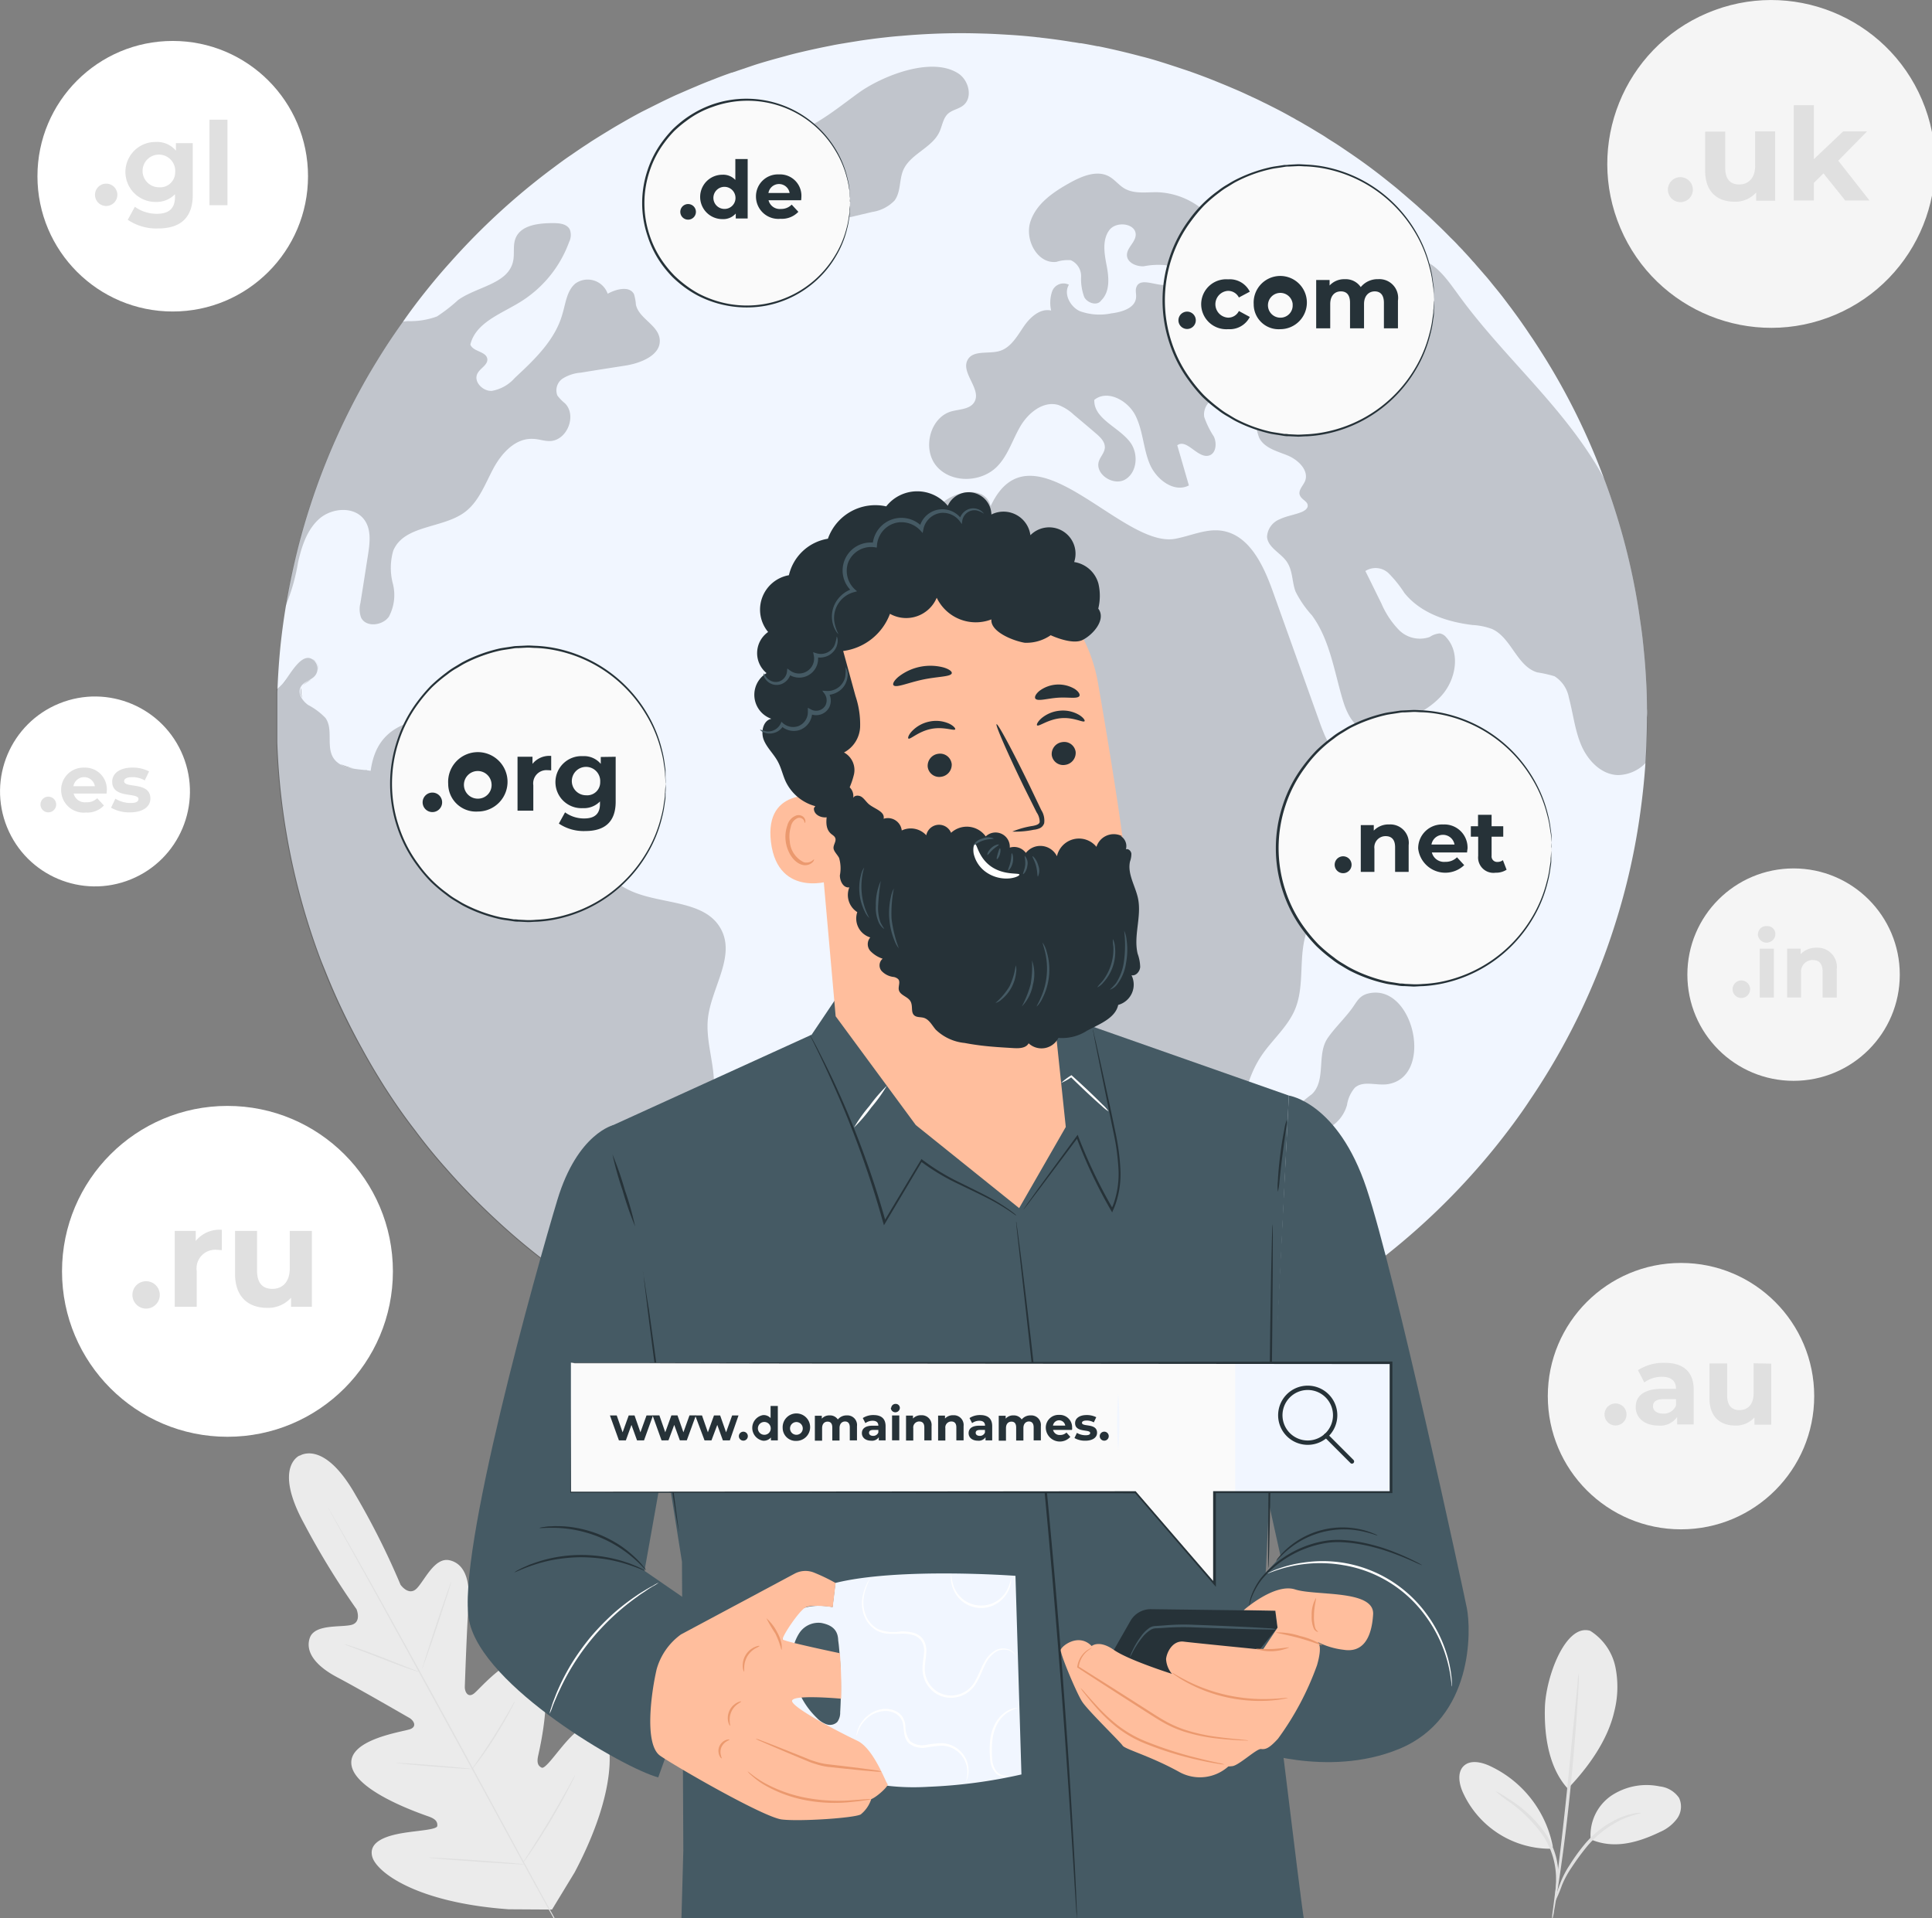 <?xml version="1.0" encoding="UTF-8" standalone="no"?>
<svg
   xmlns:dc="http://purl.org/dc/elements/1.1/"
   xmlns:cc="http://creativecommons.org/ns#"
   xmlns:rdf="http://www.w3.org/1999/02/22-rdf-syntax-ns#"
   xmlns:svg="http://www.w3.org/2000/svg"
   xmlns="http://www.w3.org/2000/svg"
   xmlns:sodipodi="http://sodipodi.sourceforge.net/DTD/sodipodi-0.dtd"
   xmlns:inkscape="http://www.inkscape.org/namespaces/inkscape"
   width="64.888mm"
   height="64.421mm"
   viewBox="0 0 64.888 64.421"
   version="1.1"
   id="svg8"
   inkscape:version="1.0.1 (c497b03c, 2020-09-10)"
   sodipodi:docname="domena.svg">
  <rect x="0" y="0" width="64.888" height="64.421" fill="#808080" stroke="none"/>
  <defs
     id="defs2">
    <clipPath
       id="clip-path">
      <rect
         id="Rectangle_2772"
         data-name="Rectangle 2772"
         width="400.177"
         height="403.926"
         rx="20"
         transform="translate(251.633,3932.318)"
         fill="#ffffff"
         x="0"
         y="0" />
    </clipPath>
  </defs>
  <sodipodi:namedview
     id="base"
     pagecolor="#ffffff"
     bordercolor="#666666"
     borderopacity="1.0"
     inkscape:pageopacity="0.0"
     inkscape:pageshadow="2"
     inkscape:zoom="0.35"
     inkscape:cx="262.62209"
     inkscape:cy="396.02629"
     inkscape:document-units="mm"
     inkscape:current-layer="layer1"
     inkscape:document-rotation="0"
     showgrid="false"
     inkscape:window-width="1252"
     inkscape:window-height="788"
     inkscape:window-x="0"
     inkscape:window-y="25"
     inkscape:window-maximized="0" />
  <g
     inkscape:label="Layer 1"
     inkscape:groupmode="layer"
     id="layer1"
     transform="translate(-36.348,-43.385)">
    <g
       id="Domain_names-pana"
       data-name="Domain names-pana"
       transform="matrix(0.265,0,0,0.265,35.385,41.671)">
      <g
         id="freepik--background-complete--inject-34">
        <circle
           id="Ellipse_757"
           data-name="Ellipse 757"
           cx="12.033"
           cy="12.033"
           r="12.033"
           transform="rotate(-22.08,256.664,50.077)"
           fill="#ffffff" />
        <path
           id="Path_14010"
           data-name="Path 14010"
           d="m 35.91,219.634 a 0.994,0.994 0 1 1 0.994,0.994 0.994,0.994 0 0 1 -0.994,-0.994 z"
           transform="translate(-27.145,-111.199)"
           fill="#e0e0e0" />
        <path
           id="Path_14011"
           data-name="Path 14011"
           d="m 46.435,215.227 h -4.174 a 1.472,1.472 0 0 0 1.582,1.1 1.867,1.867 0 0 0 1.406,-0.511 l 0.851,0.923 a 2.889,2.889 0 0 1 -2.274,0.89 2.862,2.862 0 0 1 -3.147,-2.839 2.812,2.812 0 0 1 2.922,-2.85 2.746,2.746 0 0 1 2.867,2.861 c -0.005,0.119 -0.022,0.299 -0.033,0.426 z m -4.2,-0.934 h 2.718 a 1.378,1.378 0 0 0 -2.718,0 z"
           transform="translate(-29.295,-108.176)"
           fill="#e0e0e0" />
        <path
           id="Path_14012"
           data-name="Path 14012"
           d="m 52.19,217.025 0.549,-1.148 a 3.745,3.745 0 0 0 1.917,0.549 c 0.736,0 1.011,-0.2 1.011,-0.505 0,-0.9 -3.328,0 -3.328,-2.2 0,-1.043 0.945,-1.785 2.554,-1.785 a 4.525,4.525 0 0 1 2.12,0.483 l -0.549,1.137 a 3.169,3.169 0 0 0 -1.587,-0.412 c -0.719,0 -1.027,0.225 -1.027,0.516 0,0.939 3.328,0 3.328,2.2 0,1.027 -0.95,1.752 -2.6,1.752 a 4.756,4.756 0 0 1 -2.383,-0.588 z"
           transform="translate(-34.484,-108.178)"
           fill="#e0e0e0" />
        <circle
           id="Ellipse_758"
           data-name="Ellipse 758"
           cx="20.968"
           cy="20.968"
           r="20.968"
           transform="translate(11.494,146.637)"
           fill="#ffffff" />
        <path
           id="Path_14013"
           data-name="Path 14013"
           d="m 57.128,332.1 a 1.735,1.735 0 1 1 0.837,1.584 1.735,1.735 0 0 1 -0.837,-1.584 z"
           transform="translate(-36.709,-161.607)"
           fill="#e0e0e0" />
        <path
           id="Path_14014"
           data-name="Path 14014"
           d="m 72.86,318.6 v 2.576 c -0.236,0 -0.412,-0.038 -0.626,-0.038 a 2.364,2.364 0 0 0 -2.559,2.68 v 4.536 H 66.89 v -9.611 h 2.664 v 1.269 A 3.893,3.893 0 0 1 72.86,318.6 Z"
           transform="translate(-41.111,-156.262)"
           fill="#e0e0e0" />
        <path
           id="Path_14015"
           data-name="Path 14015"
           d="m 90.547,318.86 v 9.611 h -2.641 v -1.142 a 3.9,3.9 0 0 1 -2.988,1.285 c -2.411,0 -4.108,-1.357 -4.108,-4.322 v -5.432 h 2.79 v 5.02 c 0,1.609 0.714,2.323 1.944,2.323 1.23,0 2.2,-0.818 2.2,-2.592 v -4.751 z"
           transform="translate(-47.386,-156.379)"
           fill="#e0e0e0" />
        <circle
           id="Ellipse_759"
           data-name="Ellipse 759"
           cx="16.882"
           cy="16.882"
           r="16.882"
           transform="translate(199.801,166.54)"
           fill="#f5f5f5" />
        <path
           id="Path_14016"
           data-name="Path 14016"
           d="m 396.85,360.075 a 1.395,1.395 0 1 1 1.395,1.395 1.395,1.395 0 0 1 -1.395,-1.395 z"
           transform="translate(-189.86,-174.33)"
           fill="#e0e0e0" />
        <path
           id="Path_14017"
           data-name="Path 14017"
           d="m 411.4,352.72 v 4.393 h -2.1 v -0.961 a 2.558,2.558 0 0 1 -2.361,1.1 c -1.812,0 -2.889,-1.005 -2.889,-2.345 0,-1.34 0.961,-2.312 3.323,-2.312 h 1.785 c 0,-0.967 -0.577,-1.527 -1.785,-1.527 a 3.729,3.729 0 0 0 -2.23,0.719 l -0.807,-1.554 a 5.964,5.964 0 0 1 3.339,-0.934 c 2.356,-0.011 3.725,1.082 3.725,3.421 z m -2.241,1.972 V 353.9 h -1.543 c -1.049,0 -1.379,0.39 -1.379,0.906 0,0.516 0.472,0.934 1.263,0.934 a 1.648,1.648 0 0 0 1.657,-1.048 z"
           transform="translate(-193.106,-170.1)"
           fill="#e0e0e0" />
        <path
           id="Path_14018"
           data-name="Path 14018"
           d="m 428.9,349.454 v 7.733 h -2.131 v -0.917 a 3.119,3.119 0 0 1 -2.4,1.033 c -1.944,0 -3.3,-1.1 -3.3,-3.476 v -4.393 h 2.241 v 4.036 c 0,1.3 0.577,1.873 1.565,1.873 0.988,0 1.785,-0.665 1.785,-2.087 v -3.846 z"
           transform="translate(-200.779,-170.151)"
           fill="#e0e0e0" />
        <circle
           id="Ellipse_760"
           data-name="Ellipse 760"
           cx="13.461"
           cy="13.461"
           r="13.461"
           transform="translate(217.49,116.536)"
           fill="#f5f5f5" />
        <path
           id="Path_14019"
           data-name="Path 14019"
           d="m 426.4,262.167 a 1.112,1.112 0 1 1 1.112,1.112 1.112,1.112 0 0 1 -1.112,-1.112 z"
           transform="translate(-203.181,-130.32)"
           fill="#e0e0e0" />
        <path
           id="Path_14020"
           data-name="Path 14020"
           d="m 432.247,249.515 a 1.027,1.027 0 0 1 1.1,-1 1,1 0 0 1 1.1,0.967 1.112,1.112 0 1 1 -2.224,0.033 z m 0.22,1.856 h 1.785 v 6.195 h -1.785 z"
           transform="translate(-205.805,-124.665)"
           fill="#e0e0e0" />
        <path
           id="Path_14021"
           data-name="Path 14021"
           d="m 445.283,256.27 v 3.553 h -1.79 v -3.3 c 0,-1 -0.456,-1.455 -1.252,-1.455 a 1.472,1.472 0 0 0 -1.477,1.648 v 3.1 H 439 v -6.195 h 1.708 v 0.7 a 2.713,2.713 0 0 1 2.043,-0.813 2.438,2.438 0 0 1 2.532,2.762 z"
           transform="translate(-208.862,-126.921)"
           fill="#e0e0e0" />
        <circle
           id="Ellipse_761"
           data-name="Ellipse 761"
           cx="17.146"
           cy="17.146"
           r="17.146"
           transform="translate(8.38,11.657)"
           fill="#ffffff" />
        <path
           id="Path_14022"
           data-name="Path 14022"
           d="M 48.49,78.587 A 1.417,1.417 0 1 1 49.907,80 1.417,1.417 0 0 1 48.49,78.587 Z"
           transform="translate(-32.816,-47.423)"
           fill="#e0e0e0" />
        <path
           id="Path_14023"
           data-name="Path 14023"
           d="m 63.926,67.7 v 6.546 c 0,2.922 -1.576,4.262 -4.394,4.262 a 6.431,6.431 0 0 1 -3.844,-1.1 l 0.9,-1.648 a 4.723,4.723 0 0 0 2.779,0.89 c 1.6,0 2.307,-0.73 2.307,-2.147 v -0.335 a 3.246,3.246 0 0 1 -2.482,0.978 3.8,3.8 0 1 1 0,-7.6 3.141,3.141 0 0 1 2.6,1.1 V 67.7 Z M 61.7,71.382 a 2.07,2.07 0 1 0 -2.087,1.906 1.906,1.906 0 0 0 2.087,-1.906 z"
           transform="translate(-35.862,-43.085)"
           fill="#e0e0e0" />
        <path
           id="Path_14024"
           data-name="Path 14024"
           d="m 74.91,62.41 h 2.279 V 73.246 H 74.91 Z"
           transform="translate(-44.727,-40.769)"
           fill="#e0e0e0" />
        <circle
           id="Ellipse_762"
           data-name="Ellipse 762"
           cx="20.77"
           cy="20.77"
           r="20.77"
           transform="rotate(-23.06,140.315,-484.196)"
           fill="#f5f5f5" />
        <path
           id="Path_14025"
           data-name="Path 14025"
           d="m 411.478,77.158 a 1.582,1.582 0 1 1 0.761,1.447 1.582,1.582 0 0 1 -0.761,-1.447 z"
           transform="translate(-196.453,-46.746)"
           fill="#e0e0e0" />
        <path
           id="Path_14026"
           data-name="Path 14026"
           d="m 428.945,65.1 v 8.787 h -2.411 v -1.043 a 3.526,3.526 0 0 1 -2.718,1.175 c -2.2,0 -3.745,-1.236 -3.745,-3.943 v -4.943 h 2.543 v 4.575 c 0,1.466 0.654,2.12 1.774,2.12 1.12,0 2.021,-0.752 2.021,-2.362 V 65.1 Z"
           transform="translate(-200.328,-41.982)"
           fill="#e0e0e0" />
        <path
           id="Path_14027"
           data-name="Path 14027"
           d="m 444.292,67.7 -1.219,1.208 v 2.23 H 440.53 V 59.06 h 2.543 v 6.84 l 3.713,-3.52 h 3.026 l -3.647,3.713 3.96,5.047 h -3.076 z"
           transform="translate(-209.551,-39.259)"
           fill="#e0e0e0" />
        <path
           id="Path_14028"
           data-name="Path 14028"
           d="m 94.625,370.455 c 0,0 -3.421,1.384 0.549,8.65 a 100.4,100.4 0 0 0 6.645,10.847 c 0,0 0.708,1.691 -0.719,2 -1.427,0.309 -4.619,-0.121 -5.212,1.648 -0.593,1.769 0.752,3.537 3.482,4.976 2.73,1.439 8.573,4.827 9.122,5.135 0.549,0.308 1.054,1.1 0.11,1.444 -0.944,0.344 -8.051,1.3 -7.409,4.641 0.642,3.341 8.908,6.113 9.8,6.437 0.892,0.324 1.1,0.686 1.06,1.181 -0.04,0.495 -2.477,0.577 -4.487,0.923 -2.01,0.346 -4.284,1.1 -3.751,3 0.533,1.9 5.492,5.794 17.289,6.645 l 5.492,0.033 2.867,-4.718 c 5.525,-10.468 4.838,-16.728 3.509,-18.184 -1.329,-1.456 -3.174,0.071 -4.531,1.593 -1.357,1.522 -2.713,3.531 -3.158,3.323 -0.445,-0.208 -0.648,-0.593 -0.445,-1.521 0.203,-0.928 2.2,-9.408 -0.275,-11.725 -2.475,-2.317 -7.052,3.224 -7.853,3.844 -0.801,0.62 -1.192,-0.258 -1.17,-0.857 0.022,-0.599 0.253,-7.376 0.472,-10.435 0.219,-3.059 -0.489,-5.135 -2.383,-5.585 -1.894,-0.45 -3.147,2.488 -4.163,3.548 -1.016,1.06 -2.07,-0.445 -2.07,-0.445 a 96.1,96.1 0 0 0 -5.7,-11.379 c -4.08,-7.194 -7.139,-4.943 -7.139,-4.943"
           transform="translate(-52.997,-179.52)"
           fill="#ebebeb" />
        <path
           id="Path_14029"
           data-name="Path 14029"
           d="m 130.92,434.857 c -2.977,-5.294 -8.106,-14.8 -12.555,-22.929 -4.449,-8.129 -8.48,-15.493 -11.429,-20.8 -1.472,-2.647 -2.664,-4.794 -3.5,-6.283 l -0.945,-1.714 -0.247,-0.445 a 1.529,1.529 0 0 1 -0.077,-0.154 l 0.093,0.143 0.258,0.439 0.978,1.7 c 0.846,1.472 2.059,3.608 3.548,6.255 2.971,5.3 7.024,12.631 11.467,20.781 4.443,8.15 9.561,17.624 12.511,22.951"
           transform="translate(-57.016,-185.082)"
           fill="#e0e0e0" />
        <path
           id="Path_14030"
           data-name="Path 14030"
           d="m 106.07,414.23 a 1.558,1.558 0 0 1 0.384,0.1 c 0.247,0.071 0.6,0.181 1.032,0.329 0.862,0.291 2.048,0.725 3.35,1.23 l 3.3,1.3 1.011,0.39 a 1.688,1.688 0 0 1 0.362,0.154 1.646,1.646 0 0 1 -0.384,-0.093 c -0.247,-0.071 -0.6,-0.187 -1.032,-0.335 -0.862,-0.3 -2.037,-0.752 -3.339,-1.252 -1.302,-0.5 -2.438,-0.939 -3.328,-1.274 l -1.011,-0.384 a 1.85,1.85 0 0 1 -0.345,-0.165 z"
           transform="translate(-58.774,-199.372)"
           fill="#e0e0e0" />
        <path
           id="Path_14031"
           data-name="Path 14031"
           d="m 124,410.883 c -0.044,0 0.741,-2.493 1.757,-5.541 1.016,-3.048 1.873,-5.492 1.922,-5.492 0.049,0 -0.747,2.493 -1.763,5.541 -1.016,3.048 -1.916,5.525 -1.916,5.492 z"
           transform="translate(-66.855,-192.89)"
           fill="#e0e0e0" />
        <path
           id="Path_14032"
           data-name="Path 14032"
           d="m 135.36,436.114 a 2.271,2.271 0 0 1 0.214,-0.346 c 0.17,-0.242 0.379,-0.549 0.632,-0.906 0.549,-0.769 1.252,-1.829 2.01,-3.032 0.758,-1.203 1.411,-2.307 1.878,-3.114 0.214,-0.379 0.4,-0.7 0.549,-0.956 a 1.794,1.794 0 0 1 0.22,-0.34 2.052,2.052 0 0 1 -0.159,0.373 c -0.115,0.236 -0.286,0.549 -0.505,0.983 -0.439,0.824 -1.1,1.944 -1.84,3.147 -0.74,1.203 -1.5,2.257 -2.054,3.01 -0.28,0.373 -0.511,0.67 -0.675,0.873 a 2,2 0 0 1 -0.27,0.308 z"
           transform="translate(-71.978,-205.319)"
           fill="#e0e0e0" />
        <path
           id="Path_14033"
           data-name="Path 14033"
           d="m 118.05,441.632 a 1.784,1.784 0 0 1 0.373,0 l 1.022,0.055 c 0.857,0.055 2.043,0.137 3.35,0.242 1.307,0.105 2.5,0.209 3.356,0.3 l 1.011,0.1 a 1.827,1.827 0 0 1 0.373,0.066 1.888,1.888 0 0 1 -0.379,0 l -1.016,-0.055 c -0.862,-0.055 -2.048,-0.143 -3.356,-0.247 -1.308,-0.104 -2.493,-0.209 -3.35,-0.291 l -1.016,-0.11 a 1.64,1.64 0 0 1 -0.368,-0.06 z"
           transform="translate(-64.175,-211.721)"
           fill="#e0e0e0" />
        <path
           id="Path_14034"
           data-name="Path 14034"
           d="m 125.51,463.481 a 2.661,2.661 0 0 1 0.478,0 l 1.307,0.066 c 1.1,0.06 2.62,0.159 4.3,0.275 1.68,0.116 3.2,0.236 4.3,0.329 l 1.3,0.121 a 2.233,2.233 0 0 1 0.472,0.066 2.664,2.664 0 0 1 -0.478,0 l -1.307,-0.066 c -1.1,-0.06 -2.62,-0.159 -4.3,-0.28 -1.68,-0.121 -3.2,-0.231 -4.3,-0.324 l -1.3,-0.121 a 2.674,2.674 0 0 1 -0.472,-0.066 z"
           transform="translate(-67.538,-221.57)"
           fill="#e0e0e0" />
        <path
           id="Path_14035"
           data-name="Path 14035"
           d="m 147.13,455.654 a 4.345,4.345 0 0 1 0.264,-0.445 l 0.752,-1.175 c 0.637,-1 1.51,-2.378 2.427,-3.927 0.917,-1.549 1.724,-2.971 2.3,-4 l 0.676,-1.225 a 3,3 0 0 1 0.264,-0.439 2.8,2.8 0 0 1 -0.2,0.472 c -0.143,0.3 -0.357,0.725 -0.632,1.247 -0.549,1.054 -1.329,2.488 -2.252,4.037 -0.923,1.549 -1.812,2.922 -2.477,3.9 -0.33,0.489 -0.6,0.879 -0.8,1.148 a 2.577,2.577 0 0 1 -0.322,0.407 z"
           transform="translate(-77.284,-212.991)"
           fill="#e0e0e0" />
        <path
           id="Path_14036"
           data-name="Path 14036"
           d="m 388.805,411.06 a 7.14,7.14 0 0 1 3.207,4.569 12.633,12.633 0 0 1 -0.143,5.7 c -0.829,3.608 -3.3,7.068 -5.887,9.743 -2.779,-3.037 -2.96,-7.8 -2.9,-10.231 0.093,-3.844 2.592,-10.7 5.723,-9.776"
           transform="translate(-183.65,-197.905)"
           fill="#ebebeb" />
        <path
           id="Path_14037"
           data-name="Path 14037"
           d="m 393.641,453.627 a 6.08,6.08 0 0 1 2.6,-5.53 8.079,8.079 0 0 1 6.129,-1.186 3.424,3.424 0 0 1 2.471,1.461 2.6,2.6 0 0 1 -0.253,2.625 5.245,5.245 0 0 1 -2.158,1.692 c -2.856,1.378 -5.871,2.2 -8.787,0.939"
           transform="translate(-188.403,-214.028)"
           fill="#ebebeb" />
        <path
           id="Path_14038"
           data-name="Path 14038"
           d="m 385.29,464.572 a 12.1,12.1 0 0 1 0.687,-2.351 11.485,11.485 0 0 1 1.208,-2.389 24.3,24.3 0 0 1 1.906,-2.653 12.153,12.153 0 0 1 4.767,-3.509 9.333,9.333 0 0 1 1.741,-0.467 1.929,1.929 0 0 1 0.665,-0.028 c 0,0.071 -0.928,0.176 -2.3,0.769 a 13.1,13.1 0 0 0 -4.564,3.5 30.907,30.907 0 0 0 -1.9,2.592 12.087,12.087 0 0 0 -1.252,2.29 18.46,18.46 0 0 1 -0.958,2.246 z"
           transform="translate(-184.649,-216.922)"
           fill="#e0e0e0" />
        <path
           id="Path_14039"
           data-name="Path 14039"
           d="m 388.108,421 a 7.092,7.092 0 0 1 0,1.236 c -0.038,0.8 -0.1,1.95 -0.2,3.372 -0.192,2.839 -0.505,6.761 -0.956,11.083 -0.451,4.322 -0.978,8.238 -1.411,11.044 -0.22,1.411 -0.406,2.548 -0.549,3.328 a 6.364,6.364 0 0 1 -0.269,1.214 7.789,7.789 0 0 1 0.11,-1.236 c 0.11,-0.862 0.253,-1.988 0.423,-3.345 0.362,-2.823 0.835,-6.728 1.285,-11.044 0.45,-4.316 0.8,-8.167 1.1,-11.072 0.137,-1.357 0.247,-2.488 0.335,-3.356 A 6.678,6.678 0 0 1 388.108,421 Z"
           transform="translate(-184.392,-202.424)"
           fill="#e0e0e0" />
        <path
           id="Path_14040"
           data-name="Path 14040"
           d="m 375.188,452.121 a 14.235,14.235 0 0 0 -8.046,-10.22 c -1.049,-0.472 -2.411,-0.758 -3.24,0.033 -0.829,0.791 -0.6,2.2 -0.159,3.235 a 12.154,12.154 0 0 0 11.379,7.255"
           transform="translate(-174.756,-211.639)"
           fill="#ebebeb" />
        <path
           id="Path_14041"
           data-name="Path 14041"
           d="m 371.75,448.216 a 2.066,2.066 0 0 1 0.588,0.28 c 0.362,0.2 0.879,0.549 1.5,0.95 a 16.037,16.037 0 0 1 4.2,4.08 9.995,9.995 0 0 1 1.346,2.96 9.68,9.68 0 0 1 0.3,2.636 9.468,9.468 0 0 1 -0.2,1.768 1.994,1.994 0 0 1 -0.176,0.626 c -0.082,0 0.1,-0.923 0.082,-2.394 a 9.885,9.885 0 0 0 -1.7,-5.371 17.98,17.98 0 0 0 -4.026,-4.069 20.212,20.212 0 0 1 -1.914,-1.466 z"
           transform="translate(-178.545,-214.692)"
           fill="#e0e0e0" />
      </g>
      <g
         id="freepik--World--inject-34"
         transform="translate(38.674,10.674)">
        <path
           id="Path_14042"
           data-name="Path 14042"
           d="m 264.148,128.048 q 0,-1.878 -0.115,-3.729 c -0.066,-1.23 -0.159,-2.46 -0.286,-3.68 -0.093,-0.994 -0.2,-1.966 -0.341,-2.944 -0.141,-0.978 -0.291,-2.059 -0.461,-3.075 a 83.569,83.569 0 0 0 -2.027,-9.023 q -0.483,-1.7 -1.033,-3.372 -0.55,-1.672 -1.17,-3.323 v 0 c -0.082,-0.209 -0.148,-0.417 -0.236,-0.621 A 84.577,84.577 0 0 0 251.473,84 q -0.89,-1.439 -1.818,-2.845 c -0.384,-0.549 -0.78,-1.17 -1.181,-1.73 -0.505,-0.747 -1.043,-1.461 -1.582,-2.2 -0.423,-0.549 -0.851,-1.142 -1.291,-1.692 -0.3,-0.384 -0.621,-0.769 -0.934,-1.153 -0.313,-0.384 -0.686,-0.868 -1.071,-1.291 l -1.159,-1.335 a 4.952,4.952 0 0 0 -0.368,-0.412 c -0.4,-0.467 -0.824,-0.923 -1.252,-1.378 a 0.423,0.423 0 0 0 -0.126,-0.137 c -0.11,-0.121 -0.231,-0.247 -0.357,-0.368 -0.34,-0.384 -0.714,-0.758 -1.071,-1.1 -0.593,-0.61 -1.2,-1.214 -1.812,-1.79 -0.511,-0.505 -1.032,-0.989 -1.571,-1.472 -0.539,-0.483 -0.934,-0.851 -1.417,-1.263 -0.483,-0.412 -0.934,-0.813 -1.411,-1.208 -0.549,-0.494 -1.17,-0.978 -1.774,-1.461 v 0 c -1.648,-1.329 -3.383,-2.6 -5.14,-3.778 -0.439,-0.3 -0.868,-0.593 -1.307,-0.879 -0.439,-0.286 -0.89,-0.549 -1.335,-0.851 -0.445,-0.302 -0.89,-0.549 -1.346,-0.829 -0.456,-0.28 -0.906,-0.549 -1.362,-0.807 -0.368,-0.22 -0.725,-0.428 -1.1,-0.621 a 5.221,5.221 0 0 0 -0.549,-0.313 c -0.78,-0.445 -1.576,-0.868 -2.378,-1.269 -0.4,-0.2 -0.8,-0.412 -1.208,-0.6 -0.505,-0.258 -1.033,-0.511 -1.554,-0.741 a 0.994,0.994 0 0 0 -0.231,-0.11 c -0.467,-0.22 -0.939,-0.439 -1.417,-0.648 -0.676,-0.286 -1.346,-0.577 -2.021,-0.851 -0.769,-0.313 -1.538,-0.632 -2.323,-0.923 -0.868,-0.33 -1.735,-0.643 -2.614,-0.934 -0.879,-0.291 -1.774,-0.588 -2.664,-0.868 -0.89,-0.28 -1.79,-0.549 -2.7,-0.769 -1.785,-0.478 -3.6,-0.906 -5.432,-1.28 a 0.6,0.6 0 0 1 -0.093,0 c -0.7,-0.137 -1.406,-0.275 -2.1,-0.384 a 0.86,0.86 0 0 0 -0.137,0 c -0.3,-0.055 -0.621,-0.11 -0.934,-0.148 -1.307,-0.22 -2.631,-0.4 -3.96,-0.549 a 4.483,4.483 0 0 0 -0.483,-0.055 c -0.384,-0.055 -0.769,-0.082 -1.17,-0.126 -0.879,-0.082 -1.757,-0.148 -2.653,-0.2 -0.896,-0.052 -1.856,-0.11 -2.79,-0.137 -0.934,-0.027 -1.95,-0.055 -2.927,-0.055 q -3.877,0 -7.689,0.34 c -0.6,0.044 -1.2,0.1 -1.785,0.165 -0.585,0.065 -1.241,0.137 -1.856,0.22 -0.615,0.083 -1.241,0.165 -1.845,0.264 -0.604,0.099 -1.219,0.192 -1.84,0.3 -0.522,0.082 -1.06,0.176 -1.582,0.286 q -1.939,0.379 -3.844,0.829 c -0.593,0.137 -1.186,0.286 -1.774,0.45 -0.588,0.164 -1.181,0.319 -1.763,0.483 -0.972,0.275 -1.922,0.549 -2.872,0.879 v 0 c -0.769,0.264 -1.554,0.522 -2.312,0.785 a 0.1,0.1 0 0 0 -0.055,0 c -0.785,0.275 -1.538,0.549 -2.307,0.862 l -0.126,0.044 c -0.7,0.275 -1.4,0.549 -2.087,0.851 -0.868,0.357 -1.719,0.741 -2.559,1.1 -0.714,0.33 -1.417,0.665 -2.1,1.005 -0.683,0.34 -1.483,0.741 -2.2,1.1 l -0.082,0.044 c -0.7,0.368 -1.4,0.758 -2.087,1.153 -0.687,0.395 -1.417,0.813 -2.12,1.252 v 0 c -0.665,0.4 -1.307,0.8 -1.955,1.208 -0.247,0.154 -0.483,0.319 -0.73,0.483 -0.686,0.439 -1.345,0.9 -2.021,1.362 -0.824,0.549 -1.62,1.153 -2.416,1.746 q -1.054,0.785 -2.065,1.593 a 86.648,86.648 0 0 0 -10.8,10.242 c -1.17,1.291 -2.268,2.609 -3.339,3.96 -0.912,1.153 -1.79,2.323 -2.625,3.531 q -1.137,1.582 -2.2,3.213 -1.054,1.648 -2.032,3.3 a 86.163,86.163 0 0 0 -7.535,16.8 c -0.67,2.054 -1.269,4.146 -1.779,6.266 -0.51,2.12 -0.956,4.267 -1.313,6.448 v 0 q -0.428,2.565 -0.7,5.184 c -0.176,1.785 -0.3,3.559 -0.368,5.377 a 8.276,8.276 0 0 0 0.7,-0.659 14.734,14.734 0 0 0 1.032,-1.428 1.989,1.989 0 0 1 -0.121,0.176 c -0.115,0.176 -0.231,0.341 -0.34,0.5 -0.181,0.264 -0.346,0.489 -0.489,0.659 l -0.082,0.093 c -0.132,0.137 -0.264,0.264 -0.384,0.379 l -0.319,0.28 v 0 a 4.755,4.755 0 0 0 -0.027,0.483 c 0,0.258 0,0.516 0,0.78 v 5.5 a 86.707,86.707 0 0 0 5.525,27.564 c 0.214,0.549 0.445,1.1 0.665,1.648 q 1.142,2.845 2.482,5.574 c 0.686,1.4 1.4,2.784 2.158,4.141 0.857,1.582 1.79,3.136 2.746,4.663 1.208,1.884 2.471,3.723 3.844,5.492 1.263,1.7 2.614,3.367 4.026,4.943 a 85.562,85.562 0 0 0 6.145,6.321 c 0.478,0.445 0.961,0.89 1.45,1.324 q 2.2,1.961 4.531,3.762 v 0 c 0.879,0.7 1.774,1.362 2.68,2.01 q 1.071,0.774 2.164,1.51 1.093,0.736 2.2,1.444 c 0.522,0.33 1.049,0.648 1.582,0.961 a 86.9,86.9 0 0 0 85.317,2.158 v 0 a 87.447,87.447 0 0 0 25.082,-20.095 c 1.455,-1.681 2.834,-3.427 4.152,-5.212 0.676,-0.923 1.335,-1.845 1.95,-2.79 a 85.383,85.383 0 0 0 10.808,-22.231 84.484,84.484 0 0 0 3.3,-14.724 c 0.264,-1.95 0.467,-3.932 0.6,-5.926 v 0 c 0.11,-1.9 0.181,-3.795 0.181,-5.717 a 6.619,6.619 0 0 0 0.003,-1.1 z m -168.4,-4.833 a 1.648,1.648 0 0 0 0,-0.231 1.555,1.555 0 0 0 -0.082,-0.45 1.374,1.374 0 0 0 -0.225,-0.4 1.709,1.709 0 0 0 -0.445,-0.379 1.016,1.016 0 0 0 -0.45,-0.126 1.247,1.247 0 0 1 0.9,0.505 1.389,1.389 0 0 1 0.298,1.081 z m 6.184,12.631 a 15.846,15.846 0 0 1 -2.334,-0.346 3.92,3.92 0 0 1 -1.032,-0.423 8.494,8.494 0 0 0 3.345,0.752 z m -7.139,-11.429 a 2.838,2.838 0 0 0 0.253,-0.159 6.683,6.683 0 0 0 -1.214,0.813 3.756,3.756 0 0 1 0.939,-0.67 z m -0.2,3.191 a 2.857,2.857 0 0 1 -0.615,-0.593 2.4,2.4 0 0 1 -0.3,-0.456 1.5,1.5 0 0 1 -0.132,-0.956 0.841,0.841 0 0 1 0.06,-0.148 2.023,2.023 0 0 0 0.983,2.153 c 0.417,0.3 0.884,0.549 1.313,0.824 -0.45,-0.3 -0.917,-0.56 -1.335,-0.84 z m 36.8,71.2 a 12.813,12.813 0 0 1 -0.06,-1.516 7.974,7.974 0 0 1 1.477,-4.69 5.491,5.491 0 0 1 0.549,-0.593 c -1.73,1.6 -2.246,4.179 -2,6.783 z m 3.3,-7.755 a 9.6,9.6 0 0 0 2.307,-1.227 10.106,10.106 0 0 1 -2.351,1.2 z m 3.246,-3.18 v 0 -0.137 0 0.071 c 0,0.022 -0.022,0.017 -0.027,0.049 z m 0.275,-2.889 v -0.077 a 3.471,3.471 0 0 1 0.934,-2.114 4.942,4.942 0 0 1 2.389,-1.005 c 0.28,-0.066 0.549,-0.137 0.829,-0.214 -1.126,0.33 -2.367,0.423 -3.218,1.219 a 3.57,3.57 0 0 0 -0.961,2.2 z M 147.44,158.8 a 5.086,5.086 0 0 0 -2.988,-5.025 5.086,5.086 0 0 1 2.988,5.025 z"
           transform="translate(-90.456,-42.44)"
           fill="#f1f6ff" />
        <g
           id="Group_6074"
           data-name="Group 6074"
           transform="translate(70.443,56.103)"
           opacity="0.2">
          <path
             id="Path_14043"
             data-name="Path 14043"
             d="m 288.743,193.042 c 3.427,-2.966 4.811,-9.671 0.549,-11.22 -1.615,-0.588 -3.471,-0.115 -5.069,-0.736 -2.087,-0.807 -3.059,-3.152 -3.817,-5.256 q -2.966,-8.293 -5.937,-16.591 c -1.192,-3.334 -3,-7.194 -6.508,-7.689 -1.983,-0.28 -3.91,0.67 -5.882,1.027 -6.788,1.236 -18.206,-15.2 -23.374,-4.135 -0.719,-3 -5.607,-1.878 -7.167,0.791 -1.56,2.669 -1.889,6.206 -4.366,8.062 -1.884,1.411 -4.652,1.5 -6.195,3.3 -1.1,1.258 -1.269,3.032 -1.406,4.685 q -0.4,4.74 -0.785,9.479 c -0.214,2.548 -0.384,5.278 0.873,7.5 1.257,2.222 4.558,3.46 6.447,1.735 0.868,-0.791 1.236,-1.994 1.944,-2.933 a 4.943,4.943 0 0 1 5.075,-1.746 8.275,8.275 0 0 1 3.844,2.746 c 8.836,9.512 12,23.066 12.39,36.043 a 20.659,20.659 0 0 0 0.95,7.024 c 1.021,2.592 3.185,4.685 3.817,7.4 0.489,2.081 0.027,4.394 0.923,6.316 1.648,3.581 7.139,3.735 10.133,1.17 2.994,-2.565 4.031,-6.7 4.635,-10.594 0.604,-3.894 1,-8 3.18,-11.28 1.351,-2.032 3.339,-3.663 4.284,-5.915 1.318,-3.152 0.34,-6.887 1.571,-10.072 1.653,-4.273 6.464,-6.146 9.891,-9.111 z"
             transform="translate(-218.637,-144.595)" />
        </g>
        <g
           id="Group_6075"
           data-name="Group 6075"
           transform="translate(0,79.182)"
           opacity="0.2">
          <path
             id="Path_14044"
             data-name="Path 14044"
             d="m 124.019,262.864 v 0 c 0.879,0.7 1.774,1.362 2.68,2.01 q 1.071,0.774 2.164,1.51 1.093,0.736 2.2,1.444 c 0.522,0.33 1.049,0.648 1.582,0.961 -0.066,-0.148 -0.137,-0.286 -0.2,-0.439 -1.911,-4.19 -2.021,-10.242 2.087,-12.318 a 9.6,9.6 0 0 0 2.323,-1.225 c 1.829,-1.73 0.33,-5.305 2.158,-7.035 1.032,-0.961 2.642,-0.9 3.916,-1.472 2.3,-1.06 3.043,-4 2.861,-6.53 -0.182,-2.53 -1.016,-5.02 -0.73,-7.535 0.456,-3.806 3.427,-7.689 1.719,-11.1 -1.911,-3.844 -7.475,-3.218 -11.4,-4.943 -5.492,-2.405 -7.139,-9.2 -10.737,-13.993 -3.2,-4.289 -10.682,-9.007 -16.371,-7.689 -4.124,0.934 -5.541,3.394 -5.964,6.42 l -0.549,-0.082 c -1.527,-0.165 -3.3,-0.253 -4.152,-1.516 -0.978,-1.472 0,-3.658 -1.022,-5.1 a 8.467,8.467 0 0 0 -2.2,-1.648 c -0.769,-0.549 -1.373,-1.51 -0.923,-2.307 0.373,-0.676 1.335,-0.813 1.818,-1.433 a 1.411,1.411 0 0 0 0,-1.719 c -1.571,-1.856 -3.3,1.928 -4.179,2.823 a 8.27,8.27 0 0 1 -0.7,0.659 v 0 a 4.753,4.753 0 0 0 -0.027,0.483 v 6.283 a 86.525,86.525 0 0 0 5.525,27.564 83.426,83.426 0 0 0 5.305,11.379 c 0.857,1.582 1.79,3.136 2.746,4.663 1.208,1.884 2.471,3.724 3.844,5.492 1.263,1.7 2.614,3.367 4.026,4.943 a 85.555,85.555 0 0 0 6.145,6.321 c 1.911,1.79 3.9,3.476 5.981,5.086"
             transform="translate(-90.37,-186.619)" />
        </g>
        <g
           id="Group_6076"
           data-name="Group 6076"
           transform="translate(1.159,24.077)"
           opacity="0.2">
          <path
             id="Path_14045"
             data-name="Path 14045"
             d="m 96.791,123.713 c 1.648,-1.389 4.426,-1.554 5.673,0.176 0.9,1.241 0.692,2.927 0.456,4.443 -0.319,2.032 -0.632,4.07 -0.961,6.1 a 3.136,3.136 0 0 0 0.082,1.829 c 0.6,1.291 2.746,1.043 3.531,-0.11 a 5.829,5.829 0 0 0 0.511,-4.135 7.87,7.87 0 0 1 0.038,-4.223 c 1.378,-3.3 6.255,-2.773 9.089,-4.9 1.757,-1.324 2.543,-3.537 3.586,-5.492 1.043,-1.955 2.79,-3.877 4.992,-3.778 0.741,0 1.472,0.3 2.2,0.275 2.169,-0.071 3.438,-3.246 1.895,-4.783 a 5.635,5.635 0 0 1 -0.961,-0.989 1.8,1.8 0 0 1 0.686,-2.158 5.086,5.086 0 0 1 2.312,-0.741 c 1.856,-0.308 3.713,-0.593 5.569,-0.884 2.048,-0.313 4.674,-1.373 4.394,-3.421 -0.247,-1.774 -2.653,-2.57 -3.01,-4.328 a 6,6 0 0 0 -0.236,-1.3 c -0.549,-1.1 -2.252,-0.67 -3.339,-0.066 a 2.686,2.686 0 0 0 -4.08,-1.307 c -1.1,0.906 -1.241,2.5 -1.648,3.844 -0.906,3.3 -3.531,5.8 -6.041,8.128 a 5.009,5.009 0 0 1 -2.927,1.648 c -1.142,0.055 -2.334,-1.17 -1.812,-2.2 0.357,-0.692 1.346,-1.1 1.252,-1.856 -0.137,-0.967 -1.818,-0.9 -2.147,-1.818 0.659,-2.746 3.778,-3.844 6.173,-5.305 a 14.927,14.927 0 0 0 6.343,-7.694 1.972,1.972 0 0 0 0.082,-1.593 c -0.357,-0.686 -1.28,-0.8 -2.065,-0.8 -1.84,0 -4.135,0.22 -4.811,1.939 -0.357,0.917 -0.093,1.966 -0.313,2.927 -0.648,2.856 -4.564,3.174 -6.958,4.877 a 20.548,20.548 0 0 1 -2.691,2.092 9.782,9.782 0 0 1 -3.658,0.588 5.37,5.37 0 0 0 -0.659,0.071 q -1.137,1.582 -2.2,3.213 -1.054,1.648 -2.032,3.3 a 86.016,86.016 0 0 0 -7.535,16.8 c -0.67,2.054 -1.269,4.146 -1.779,6.266 -0.51,2.12 -0.956,4.273 -1.313,6.448 a 24.645,24.645 0 0 0 1.571,-5.492 c 0.457,-2.032 1.132,-4.185 2.741,-5.591 z"
             transform="translate(-92.48,-86.28)" />
        </g>
        <g
           id="Group_6077"
           data-name="Group 6077"
           transform="translate(55.595,4.251)"
           opacity="0.2">
          <path
             id="Path_14046"
             data-name="Path 14046"
             d="m 214.337,67.145 c 0.818,-1.1 0.582,-2.625 1.1,-3.844 0.884,-2.065 3.63,-2.806 4.586,-4.844 0.368,-0.785 0.456,-1.746 1.1,-2.329 0.549,-0.483 1.324,-0.582 1.895,-1.021 1.28,-0.978 0.752,-3.213 -0.61,-4.08 -3.4,-2.2 -9.677,0.34 -12.631,2.471 -3.789,2.746 -7.491,6.041 -12.527,5.712 -1.389,-0.088 -2.828,-0.467 -4.13,0 -1.302,0.467 -2.1,2.444 -0.983,3.3 0.621,0.461 1.5,0.335 2.2,0.659 1.3,0.6 1.428,2.477 0.8,3.762 -0.628,1.285 -1.779,2.241 -2.526,3.46 a 6.541,6.541 0 0 0 -0.934,3.982 3.63,3.63 0 0 0 1.175,2.559 c 1.571,1.247 3.949,0.176 5.278,-1.324 1.329,-1.5 2.246,-3.449 3.965,-4.476 a 9.884,9.884 0 0 1 2.823,-0.983 l 6.59,-1.56 a 4.933,4.933 0 0 0 2.829,-1.444 z"
             transform="translate(-191.601,-50.181)" />
        </g>
        <g
           id="Group_6078"
           data-name="Group 6078"
           transform="translate(82.719,17.807)"
           opacity="0.2">
          <path
             id="Path_14047"
             data-name="Path 14047"
             d="m 331.964,142.665 q 0,-1.878 -0.115,-3.729 c -0.066,-1.23 -0.159,-2.46 -0.286,-3.68 -0.093,-0.994 -0.2,-1.966 -0.34,-2.944 -0.14,-0.978 -0.291,-2.059 -0.461,-3.075 a 83.554,83.554 0 0 0 -2.026,-9.023 q -0.483,-1.7 -1.038,-3.372 -0.555,-1.672 -1.164,-3.323 v 0 c -0.439,-0.829 -0.906,-1.648 -1.417,-2.433 C 320.293,103.43 313.28,97.455 308,90.124 c -1.735,-2.378 -3.081,-4.344 -6.145,-4.811 -4.536,-0.7 -6.832,1.884 -10.05,-2.422 -0.868,-1.153 -2.378,-2.2 -3.658,-1.538 0.33,0.917 0.675,1.84 1.005,2.746 a 1.286,1.286 0 0 1 0.11,0.6 c -0.071,0.648 -1.033,0.829 -1.582,0.472 a 5.709,5.709 0 0 1 -1.208,-1.554 4.448,4.448 0 0 0 -6.53,-0.549 2.5,2.5 0 0 0 -1.444,-2.032 2.982,2.982 0 0 1 -3.74,2.405 c -0.258,-0.84 1.236,-0.994 1.763,-1.708 0.527,-0.714 -0.1,-1.609 -0.719,-2.2 a 9.5,9.5 0 0 0 -5.975,-2.323 c -1.389,0 -2.889,0.231 -4.1,-0.483 -0.7,-0.412 -1.2,-1.1 -1.911,-1.5 -1.527,-0.862 -3.438,-0.066 -4.976,0.785 -2.109,1.17 -4.278,2.642 -5.02,4.943 -0.742,2.301 0.906,5.371 3.3,5.086 a 4.668,4.668 0 0 1 1.829,-0.209 2.213,2.213 0 0 1 1.3,2.1 6.546,6.546 0 0 0 0.4,2.57 c 0.4,0.769 1.648,1.159 2.142,0.428 1.131,-1.1 0.994,-2.872 0.7,-4.394 -0.294,-1.522 -0.593,-3.246 0.319,-4.5 0.912,-1.254 3.531,-0.851 3.35,0.692 -0.11,0.906 -1.137,1.565 -1.1,2.488 0.037,0.923 1.181,1.428 2.12,1.384 a 9.589,9.589 0 0 1 2.79,-0.137 c 0.906,0.231 1.647,1.417 0.989,2.092 -1.142,1.291 -4.108,-0.923 -4.7,0.686 -0.165,0.412 0,0.879 -0.044,1.318 -0.11,1.351 -1.8,1.845 -3.147,2.01 a 7.294,7.294 0 0 1 -4,-0.291 c -1.225,-0.577 -2.065,-2.2 -1.362,-3.339 a 1.533,1.533 0 0 0 -2.1,0.769 4.393,4.393 0 0 0 -0.154,2.5 c -1.428,-0.319 -2.707,0.89 -3.515,2.087 -0.808,1.197 -1.609,2.614 -3,3.037 -1.391,0.423 -3.328,-0.148 -4.053,1.1 -0.95,1.648 1.8,3.74 0.835,5.377 -0.549,0.923 -1.867,0.9 -2.911,1.181 -2.746,0.785 -3.729,4.827 -1.845,6.986 1.884,2.159 5.651,2.032 7.645,0 1.389,-1.417 1.95,-3.41 2.955,-5.113 1.005,-1.703 2.9,-3.235 4.8,-2.686 a 5.93,5.93 0 0 1 1.966,1.241 c 0.917,0.769 1.84,1.538 2.746,2.323 0.588,0.494 1.236,1.1 1.181,1.884 -0.055,0.615 -0.549,1.1 -0.741,1.648 -0.577,1.648 1.829,3.246 3.339,2.34 1.51,-0.906 1.681,-3.235 0.648,-4.663 -1.433,-1.977 -4.663,-2.971 -4.58,-5.415 1.648,-1.346 4.251,0.066 5.212,1.977 0.961,1.911 0.989,4.152 1.8,6.118 0.811,1.966 3.081,3.729 4.976,2.746 -0.494,-1.7 -0.978,-3.394 -1.472,-5.086 1.208,-0.906 2.6,1.735 4.042,1.291 0.879,-0.275 0.989,-1.538 0.6,-2.389 a 11.247,11.247 0 0 1 -1.225,-2.488 c -0.275,-1.681 1.6,-3.174 3.3,-2.9 a 4.265,4.265 0 0 1 3.213,3.542 8.06,8.06 0 0 0 0.439,1.966 c 0.637,1.324 2.274,1.719 3.619,2.268 1.345,0.549 2.746,1.911 2.2,3.262 -0.258,0.588 -0.879,1.153 -0.659,1.757 0.22,0.604 1.005,0.769 1.005,1.346 0,0.384 -0.412,0.648 -0.769,0.8 -0.906,0.368 -1.9,0.494 -2.779,0.917 a 2.532,2.532 0 0 0 -1.609,2.23 c 0.11,1.373 1.746,2.032 2.515,3.174 0.769,1.142 0.632,2.532 1.1,3.767 a 13.435,13.435 0 0 0 2.076,3.01 c 2.279,3.108 2.817,7.107 3.927,10.792 0.5,1.648 1.406,3.52 3.108,3.844 a 5.261,5.261 0 0 0 2.746,-0.549 c 2.46,-0.978 5.014,-2.021 6.733,-4.015 1.719,-1.994 2.312,-5.267 0.549,-7.233 a 1.4,1.4 0 0 0 -0.84,-0.549 2.527,2.527 0 0 0 -1.291,0.45 3.756,3.756 0 0 1 -3.844,-0.824 11.055,11.055 0 0 1 -2.285,-3.421 c -0.676,-1.362 -1.346,-2.746 -2.032,-4.113 a 2.4,2.4 0 0 1 2.938,0.275 15.178,15.178 0 0 1 2.005,2.5 c 2.048,2.559 5.415,3.685 8.672,4.07 a 8.282,8.282 0 0 1 2.449,0.505 c 2.433,1.1 3.136,4.707 5.706,5.492 a 16.517,16.517 0 0 1 2.2,0.494 4.058,4.058 0 0 1 1.829,2.746 c 0.549,2.021 0.752,4.152 1.6,6.08 0.848,1.928 2.559,3.669 4.646,3.7 a 4.986,4.986 0 0 0 3.493,-1.554 v 0 c 0.11,-1.9 0.181,-3.795 0.181,-5.717 -0.005,-0.355 -0.005,-0.778 -0.032,-1.151 z"
             transform="translate(-240.99,-74.863)" />
        </g>
        <g
           id="Group_6079"
           data-name="Group 6079"
           transform="translate(129.591,121.602)"
           opacity="0.2">
          <path
             id="Path_14048"
             data-name="Path 14048"
             d="m 335.279,263.937 c -1.3,0.258 -1.554,1.016 -2.257,1.977 -0.917,1.247 -2.224,2.5 -3.059,3.729 -1.417,2.087 -0.143,5.344 -2,7.1 a 14.97,14.97 0 0 0 -1.208,0.983 2.2,2.2 0 0 0 0.445,3.037 2.966,2.966 0 0 0 3.235,0.055 4.739,4.739 0 0 0 1.988,-2.707 4.337,4.337 0 0 1 1,-2.2 c 1.065,-0.934 2.719,-0.242 4.119,-0.439 5.958,-0.872 3.399,-12.666 -2.263,-11.535 z"
             transform="translate(-326.336,-263.861)" />
        </g>
      </g>
      <g
         id="freepik--Character--inject-34"
         transform="translate(62.91,68.741)">
        <path
           id="Path_14049"
           data-name="Path 14049"
           d="m 153.008,294.41 c 0,0 -4.575,1.016 -7.139,9.484 -2.564,8.468 -12.869,45.062 -11.182,53.365 1.687,8.303 19.557,18.672 23.961,19.842 l 7.211,-20.013 -8.952,-6.167 3.553,-19.941 z"
           transform="translate(-134.501,-214.097)"
           fill="#455a64" />
        <path
           id="Path_14050"
           data-name="Path 14050"
           d="m 255.543,381.826 c -0.264,-0.95 -5.025,-40.64 -5.025,-40.64 l 3.1,-63.849 -26.567,-9.337 -4.19,-3.191 -26.7,0.313 -3.026,4.5 -25.265,11.51 8.831,55.3 0.17,36.593 -0.242,8.787 z"
           transform="translate(-149.544,-200.753)"
           fill="#455a64" />
        <path
           id="Path_14051"
           data-name="Path 14051"
           d="m 319.862,287.62 c 0,0 6.217,0.873 9.847,11.764 3.63,10.891 12.165,50.476 12.714,53.2 0.549,2.724 0.868,13.971 -8.611,17.86 -9.106,3.734 -18.991,0 -18.991,0 V 350.4 l 4,-4.355 -1.565,-7.068 z"
           transform="translate(-215.79,-211.036)"
           fill="#455a64" />
        <path
           id="Path_14052"
           data-name="Path 14052"
           d="m 161.847,395.648 c 0,0.055 -0.884,-0.384 -2.362,-0.846 a 19.373,19.373 0 0 0 -2.636,-0.621 21.3,21.3 0 0 0 -3.3,-0.247 21.546,21.546 0 0 0 -3.3,0.324 19.222,19.222 0 0 0 -2.62,0.687 c -1.466,0.494 -2.312,0.95 -2.34,0.9 a 3.2,3.2 0 0 1 0.582,-0.346 6.768,6.768 0 0 1 0.714,-0.346 c 0.286,-0.121 0.6,-0.28 0.978,-0.4 a 17.619,17.619 0 0 1 2.647,-0.753 18.055,18.055 0 0 1 6.695,-0.077 17.327,17.327 0 0 1 2.658,0.686 c 0.373,0.115 0.692,0.264 0.983,0.379 a 7.2,7.2 0 0 1 0.719,0.329 3.247,3.247 0 0 1 0.582,0.331 z"
           transform="translate(-139.369,-258.835)"
           fill="#263238" />
        <path
           id="Path_14053"
           data-name="Path 14053"
           d="m 164.575,392.567 c -0.044,0.038 -0.549,-0.632 -1.6,-1.527 a 16.1,16.1 0 0 0 -1.917,-1.422 15.822,15.822 0 0 0 -7.788,-2.411 c -1.362,-0.044 -2.2,0.077 -2.2,0 a 2.3,2.3 0 0 1 0.588,-0.115 5.387,5.387 0 0 1 0.7,-0.077 c 0.269,0 0.582,-0.044 0.928,-0.027 a 13.431,13.431 0 0 1 2.416,0.214 15.6,15.6 0 0 1 2.861,0.807 15.848,15.848 0 0 1 2.642,1.367 13.9,13.9 0 0 1 1.906,1.516 8.231,8.231 0 0 1 0.659,0.659 5.59,5.59 0 0 1 0.461,0.549 2.746,2.746 0 0 1 0.344,0.467 z"
           transform="translate(-141.97,-255.83)"
           fill="#263238" />
        <path
           id="Path_14054"
           data-name="Path 14054"
           d="m 336.719,393.367 a 8.436,8.436 0 0 1 -0.95,-0.4 c -0.6,-0.264 -1.483,-0.654 -2.587,-1.06 a 25.242,25.242 0 0 0 -3.976,-1.131 18.337,18.337 0 0 0 -2.422,-0.308 10.085,10.085 0 0 0 -2.587,0.154 13.56,13.56 0 0 0 -7.755,4.536 9,9 0 0 0 -1.346,2.416 7.929,7.929 0 0 1 -0.308,0.978 1.4,1.4 0 0 1 0.038,-0.264 c 0.033,-0.17 0.077,-0.423 0.159,-0.747 a 8.66,8.66 0 0 1 1.3,-2.5 13.389,13.389 0 0 1 7.859,-4.7 10.207,10.207 0 0 1 2.664,-0.154 17.81,17.81 0 0 1 2.449,0.33 23.412,23.412 0 0 1 4,1.2 c 1.1,0.434 1.972,0.846 2.565,1.148 0.3,0.148 0.522,0.269 0.675,0.357 0.153,0.088 0.228,0.112 0.222,0.145 z"
           transform="translate(-215.777,-257.262)"
           fill="#263238" />
        <path
           id="Path_14055"
           data-name="Path 14055"
           d="m 333.921,388.318 c 0,0.049 -0.752,-0.291 -2,-0.549 a 11.055,11.055 0 0 0 -9.336,2.34 c -0.983,0.818 -1.472,1.461 -1.51,1.428 a 1.832,1.832 0 0 1 0.318,-0.467 9.133,9.133 0 0 1 1.06,-1.1 10.578,10.578 0 0 1 9.517,-2.384 9.179,9.179 0 0 1 1.461,0.483 1.757,1.757 0 0 1 0.49,0.249 z"
           transform="translate(-218.608,-255.969)"
           fill="#263238" />
        <path
           id="Path_14056"
           data-name="Path 14056"
           d="m 239.631,296.536 a 1.378,1.378 0 0 1 -0.22,-0.143 l -0.621,-0.428 a 28.339,28.339 0 0 0 -2.449,-1.461 c -1.1,-0.577 -2.427,-1.2 -3.954,-1.939 a 27.884,27.884 0 0 1 -4.871,-2.911 l 0.192,-0.033 c -1.428,2.4 -3.01,5.053 -4.674,7.859 l -0.17,0.28 -0.093,-0.318 c -0.11,-0.384 -0.231,-0.8 -0.346,-1.219 a 124.854,124.854 0 0 0 -5.909,-16.135 c -0.9,-2.01 -1.648,-3.614 -2.2,-4.723 l -0.626,-1.274 c -0.066,-0.132 -0.115,-0.242 -0.159,-0.335 a 0.375,0.375 0 0 1 -0.044,-0.115 0.992,0.992 0 0 1 0.071,0.1 l 0.181,0.319 c 0.159,0.286 0.39,0.7 0.676,1.252 0.549,1.1 1.378,2.686 2.3,4.69 a 115.974,115.974 0 0 1 6.041,16.141 c 0.121,0.417 0.236,0.835 0.346,1.219 l -0.258,-0.033 c 1.675,-2.8 3.262,-5.448 4.7,-7.842 l 0.071,-0.126 0.115,0.088 a 27.972,27.972 0 0 0 4.811,2.922 c 1.51,0.752 2.856,1.395 3.927,1.994 a 23.434,23.434 0 0 1 2.432,1.535 c 0.269,0.192 0.467,0.357 0.6,0.461 a 1.093,1.093 0 0 1 0.131,0.175 z"
           transform="translate(-170.11,-204.734)"
           fill="#263238" />
        <path
           id="Path_14057"
           data-name="Path 14057"
           d="m 271.511,272.19 a 2.579,2.579 0 0 1 0.126,0.445 q 0.1,0.478 0.3,1.285 c 0.253,1.142 0.61,2.746 1.043,4.729 0.433,1.983 0.961,4.394 1.5,7.024 a 28.728,28.728 0 0 1 0.549,4.223 11.7,11.7 0 0 1 -0.61,4.536 8.033,8.033 0 0 1 -0.324,0.785 l -0.1,0.258 -0.148,-0.247 a 61.4,61.4 0 0 1 -4.393,-9.3 l 0.214,0.033 -4.987,6.656 -1.411,1.856 -0.384,0.483 c -0.088,0.11 -0.132,0.165 -0.137,0.159 a 0.626,0.626 0 0 1 0.11,-0.181 l 0.346,-0.505 c 0.335,-0.461 0.791,-1.1 1.362,-1.9 l 4.915,-6.711 0.137,-0.187 0.077,0.214 a 63.6,63.6 0 0 0 4.432,9.243 h -0.253 c 0.1,-0.247 0.225,-0.494 0.313,-0.758 a 11.484,11.484 0 0 0 0.6,-4.426 29.4,29.4 0 0 0 -0.549,-4.185 c -0.549,-2.642 -1.027,-5.02 -1.439,-7.03 l -0.956,-4.75 c -0.1,-0.549 -0.181,-0.972 -0.242,-1.3 a 3.717,3.717 0 0 1 -0.082,-0.45 z"
           transform="translate(-192.312,-204.08)"
           fill="#263238" />
        <path
           id="Path_14059"
           data-name="Path 14059"
           d="m 167.241,400 a 5.256,5.256 0 0 1 -0.736,0.472 9.693,9.693 0 0 0 -0.862,0.549 c -0.313,0.231 -0.719,0.456 -1.1,0.758 a 30.119,30.119 0 0 0 -8.238,8.787 29.046,29.046 0 0 0 -1.648,3.092 c -0.225,0.445 -0.39,0.868 -0.549,1.23 -0.159,0.362 -0.286,0.687 -0.379,0.95 a 5.236,5.236 0 0 1 -0.34,0.807 5.5,5.5 0 0 1 0.231,-0.846 c 0.082,-0.269 0.187,-0.6 0.335,-0.967 0.148,-0.367 0.3,-0.807 0.511,-1.263 a 28.472,28.472 0 0 1 1.62,-3.141 30.721,30.721 0 0 1 2.514,-3.528 31.407,31.407 0 0 1 3.026,-3.1 28.7,28.7 0 0 1 2.806,-2.153 c 0.412,-0.291 0.807,-0.516 1.148,-0.725 0.341,-0.209 0.643,-0.373 0.9,-0.5 a 5.441,5.441 0 0 1 0.763,-0.417 z"
           transform="translate(-143.016,-261.698)"
           fill="#ffffff" />
        <path
           id="Path_14061"
           data-name="Path 14061"
           d="m 342.463,410.956 c -0.027,0 -0.06,-0.45 -0.176,-1.252 a 17.025,17.025 0 0 0 -0.84,-3.323 17.321,17.321 0 0 0 -2.405,-4.459 16.064,16.064 0 0 0 -10.336,-6.343 17.138,17.138 0 0 0 -5.064,-0.126 16.934,16.934 0 0 0 -3.345,0.752 c -0.769,0.264 -1.186,0.439 -1.2,0.412 a 1.481,1.481 0 0 1 0.291,-0.148 8.9,8.9 0 0 1 0.868,-0.368 15.517,15.517 0 0 1 3.356,-0.846 16.278,16.278 0 0 1 15.635,6.513 16.92,16.92 0 0 1 2.383,4.542 15.205,15.205 0 0 1 0.763,3.378 c 0.06,0.406 0.049,0.725 0.066,0.939 a 1.265,1.265 0 0 1 0.004,0.329 z"
           transform="translate(-217.72,-259.474)"
           fill="#ffffff" />
        <path
           id="Path_14062"
           data-name="Path 14062"
           d="m 227.813,285.35 a 19.452,19.452 0 0 1 -1.966,2.746 19.822,19.822 0 0 1 -2.2,2.554 19.453,19.453 0 0 1 1.966,-2.746 20.322,20.322 0 0 1 2.2,-2.554 z"
           transform="translate(-174.69,-210.013)"
           fill="#ffffff" />
        <path
           id="Path_14063"
           data-name="Path 14063"
           d="m 271.46,283.9 a 7.587,7.587 0 0 1 1.23,-0.934 l 0.066,-0.049 0.071,0.06 c 0.5,0.45 1.137,1.033 1.823,1.675 0.807,0.763 1.527,1.461 2.037,1.977 a 4.756,4.756 0 0 1 0.785,0.884 5.185,5.185 0 0 1 -0.923,-0.736 c -0.549,-0.478 -1.291,-1.153 -2.1,-1.917 -0.681,-0.643 -1.3,-1.241 -1.779,-1.719 h 0.137 a 6.9,6.9 0 0 1 -1.347,0.759 z"
           transform="translate(-196.243,-208.918)"
           fill="#ffffff" />
        <path
           id="Path_14064"
           data-name="Path 14064"
           d="m 174.91,328.19 a 2.008,2.008 0 0 1 0.071,0.329 c 0.038,0.253 0.093,0.549 0.154,0.961 0.126,0.873 0.3,2.07 0.549,3.537 l 1.609,11.687 c 1.164,8.787 1.988,14.976 2.2,16.476 a 0.038,0.038 0 0 1 0,0.027 v 0 a 0.076,0.076 0 0 1 0,-0.038 1.621,1.621 0 0 1 -0.06,-0.247 c -0.049,-0.214 -0.11,-0.549 -0.181,-0.956 -0.143,-0.835 -0.33,-2.043 -0.549,-3.531 -0.445,-2.988 -1.027,-7.139 -1.648,-11.687 -0.621,-4.548 -1.159,-8.7 -1.532,-11.7 -0.176,-1.472 -0.324,-2.675 -0.428,-3.548 -0.038,-0.4 -0.077,-0.714 -0.1,-0.967 a 1.329,1.329 0 0 1 -0.082,-0.346 z"
           transform="translate(-152.717,-229.326)"
           fill="#263238" />
        <path
           id="Path_14065"
           data-name="Path 14065"
           d="m 268.775,405.065 a 1.1,1.1 0 0 1 -0.027,-0.231 c 0,-0.165 -0.033,-0.384 -0.055,-0.67 -0.038,-0.6 -0.093,-1.472 -0.165,-2.576 -0.137,-2.257 -0.34,-5.492 -0.593,-9.49 -0.516,-8.007 -1.307,-19.068 -2.367,-31.271 -1.06,-12.203 -2.2,-23.236 -3.086,-31.211 -0.445,-3.982 -0.807,-7.205 -1.054,-9.446 -0.126,-1.1 -0.22,-1.972 -0.286,-2.57 -0.027,-0.286 -0.049,-0.505 -0.066,-0.67 a 1.2,1.2 0 0 1 0,-0.231 1.1,1.1 0 0 1 0.044,0.225 c 0,0.165 0.055,0.384 0.093,0.67 0.082,0.6 0.192,1.461 0.341,2.559 0.286,2.224 0.681,5.453 1.148,9.435 0.928,7.974 2.1,19.008 3.169,31.216 1.069,12.208 1.818,23.264 2.285,31.3 0.231,4 0.406,7.249 0.505,9.49 0.044,1.1 0.082,1.977 0.11,2.587 v 0.67 c -0.001,0.17 0.004,0.214 0.004,0.214 z"
           transform="translate(-191.559,-224.146)"
           fill="#263238" />
        <path
           id="Path_14066"
           data-name="Path 14066"
           d="m 319.786,317.35 c 0.077,0 0,9.748 -0.121,21.77 -0.121,12.022 -0.329,21.775 -0.412,21.77 -0.083,-0.005 0,-9.748 0.126,-21.77 0.126,-12.022 0.321,-21.775 0.407,-21.77 z"
           transform="translate(-217.774,-224.439)"
           fill="#263238" />
        <path
           id="Path_14067"
           data-name="Path 14067"
           d="m 216.483,221.044 10.149,13.779 13.1,10.528 5.909,-10.286 -1.011,-9.611 -0.84,-8.057 c 0,0 10.533,-2.636 9.693,-13.334 -0.406,-5.168 -2.109,-15.734 -3.756,-25.263 A 20,20 0 0 0 228.21,162.291 l -1.027,0.093 c -11.061,1.648 -15.828,11.978 -13.862,22.989 l 3.158,35.7"
           transform="translate(-169.841,-154.5)"
           fill="#ffbe9d" />
        <path
           id="Path_14068"
           data-name="Path 14068"
           d="M 257.459,260.471 A 24.9,24.9 0 0 1 243.18,257.78 c 0,0 3.993,7.392 14.564,5.459 z"
           transform="translate(-183.494,-197.584)"
           fill="#eb996e" />
        <path
           id="Path_14069"
           data-name="Path 14069"
           d="m 272.311,207.268 a 1.532,1.532 0 0 1 -1.329,1.648 1.461,1.461 0 0 1 -1.7,-1.236 1.527,1.527 0 0 1 1.329,-1.648 1.461,1.461 0 0 1 1.7,1.236 z"
           transform="translate(-195.26,-174.246)"
           fill="#263238" />
        <path
           id="Path_14070"
           data-name="Path 14070"
           d="m 271.893,200.12 c -0.17,0.214 -1.406,-0.549 -3.048,-0.379 -1.642,0.17 -2.746,1.1 -2.966,0.9 -0.093,-0.082 0.066,-0.461 0.549,-0.89 a 4.2,4.2 0 0 1 2.351,-0.967 4.042,4.042 0 0 1 2.449,0.549 c 0.544,0.347 0.747,0.688 0.665,0.787 z"
           transform="translate(-193.716,-170.981)"
           fill="#263238" />
        <path
           id="Path_14071"
           data-name="Path 14071"
           d="m 243.695,209.969 a 1.543,1.543 0 0 1 -1.335,1.675 1.466,1.466 0 0 1 -1.7,-1.236 1.532,1.532 0 0 1 1.329,-1.675 1.477,1.477 0 0 1 1.7,1.236 z"
           transform="translate(-182.356,-175.465)"
           fill="#263238" />
        <path
           id="Path_14072"
           data-name="Path 14072"
           d="m 242.107,202.22 c -0.148,0.231 -1.455,-0.379 -3.07,-0.049 -1.615,0.33 -2.636,1.378 -2.856,1.219 -0.1,-0.071 0,-0.461 0.456,-0.945 a 4.207,4.207 0 0 1 2.235,-1.214 4.048,4.048 0 0 1 2.493,0.28 c 0.561,0.281 0.803,0.605 0.742,0.709 z"
           transform="translate(-180.323,-172.054)"
           fill="#263238" />
        <path
           id="Path_14073"
           data-name="Path 14073"
           d="m 258.532,215.523 a 11.183,11.183 0 0 1 2.625,-0.725 c 0.412,-0.082 0.8,-0.2 0.846,-0.494 a 2.148,2.148 0 0 0 -0.39,-1.219 l -1.532,-3.075 c -2.136,-4.394 -3.723,-8.018 -3.542,-8.1 0.181,-0.082 2.048,3.4 4.185,7.793 l 1.483,3.1 a 2.477,2.477 0 0 1 0.368,1.648 1.054,1.054 0 0 1 -0.637,0.676 2.52,2.52 0 0 1 -0.7,0.165 11.261,11.261 0 0 1 -2.706,0.231 z"
           transform="translate(-189.51,-172.396)"
           fill="#263238" />
        <path
           id="Path_14074"
           data-name="Path 14074"
           d="m 240.113,189.38 c -0.121,0.461 -1.779,0.4 -3.685,0.807 -1.906,0.407 -3.416,1.1 -3.707,0.7 -0.132,-0.181 0.1,-0.626 0.692,-1.1 a 6.557,6.557 0 0 1 5.635,-1.148 c 0.73,0.208 1.12,0.527 1.065,0.741 z"
           transform="translate(-178.763,-166.321)"
           fill="#263238" />
        <path
           id="Path_14075"
           data-name="Path 14075"
           d="m 271.045,194.214 c -0.253,0.4 -1.422,0.115 -2.784,0.22 -1.362,0.105 -2.488,0.483 -2.79,0.115 -0.132,-0.181 0,-0.549 0.489,-0.967 a 4.031,4.031 0 0 1 4.487,-0.269 c 0.515,0.341 0.708,0.709 0.598,0.901 z"
           transform="translate(-193.521,-168.271)"
           fill="#263238" />
        <path
           id="Path_14076"
           data-name="Path 14076"
           d="m 211.067,218.493 c -0.187,-0.06 -7.54,-1.5 -6.64,5.783 0.9,7.283 8.024,4.877 8.013,4.668 -0.011,-0.209 -1.373,-10.451 -1.373,-10.451 z"
           transform="translate(-165.99,-179.803)"
           fill="#ffbe9d" />
        <path
           id="Path_14077"
           data-name="Path 14077"
           d="m 211.438,228.515 c -0.038,0 -0.115,0.1 -0.319,0.231 a 1.291,1.291 0 0 1 -0.945,0.137 3.159,3.159 0 0 1 -1.8,-2.642 4.223,4.223 0 0 1 0.132,-1.856 1.472,1.472 0 0 1 0.835,-1.1 0.653,0.653 0 0 1 0.791,0.253 c 0.121,0.192 0.093,0.346 0.132,0.351 0.039,0.005 0.143,-0.137 0.049,-0.434 a 0.846,0.846 0 0 0 -0.346,-0.423 0.972,0.972 0 0 0 -0.725,-0.1 1.812,1.812 0 0 0 -1.186,1.3 4.339,4.339 0 0 0 -0.187,2.081 c 0.225,1.466 1.148,2.746 2.235,2.922 a 1.362,1.362 0 0 0 1.137,-0.341 c 0.202,-0.194 0.224,-0.368 0.197,-0.379 z"
           transform="translate(-167.552,-181.862)"
           fill="#eb996e" />
        <path
           id="Path_14078"
           data-name="Path 14078"
           d="m 244.258,159.88 a 3.777,3.777 0 0 0 -3.076,-2.746 3.339,3.339 0 0 0 -5.547,-3.4 3.437,3.437 0 0 0 -4.943,-2.625 2.889,2.889 0 0 0 -5.53,-1.1 4.994,4.994 0 0 0 -7.8,0.071 6.371,6.371 0 0 0 -7.392,4.1 6.074,6.074 0 0 0 -4.943,4.624 4.432,4.432 0 0 0 -2.634,7.196 3.278,3.278 0 0 0 -0.2,5.212 3.218,3.218 0 0 0 0.607,5.788 c -1.06,0.231 -1.362,1.692 -0.95,2.7 0.412,1.008 1.269,1.768 1.785,2.746 0.428,0.791 0.61,1.691 0.983,2.5 a 5.838,5.838 0 0 0 3.756,3.13 l -0.17,0.236 c -0.1,0.95 1.258,1.477 2.1,1.027 a 4.766,4.766 0 0 0 1.7,-2.263 10.275,10.275 0 0 0 1.269,-3.026 2.534,2.534 0 0 0 -1.263,-2.779 3.85,3.85 0 0 0 2.043,-3.224 11.264,11.264 0 0 0 -0.588,-3.938 q -0.78,-2.85 -1.56,-5.7 a 7.343,7.343 0 0 0 5.931,-4.712 4.2,4.2 0 0 0 5.926,-2.038 5.492,5.492 0 0 0 6.931,2.746 c -0.154,1.538 2.686,2.7 4.212,2.96 a 5.4,5.4 0 0 0 3.3,-0.956 c 0,0 2.7,1.28 4.048,0.6 1.348,-0.68 3.015,-2.6 1.983,-3.971 a 6.8,6.8 0 0 0 0.022,-3.158 z"
           transform="translate(-164.318,-148.172)"
           fill="#263238" />
        <path
           id="Path_14079"
           data-name="Path 14079"
           d="m 202.793,186.369 c 0.066,-0.027 0.159,0.494 0.807,0.879 a 1.428,1.428 0 0 0 1.219,0.11 1.483,1.483 0 0 0 0.917,-1.175 l 0.049,-0.445 0.368,0.269 a 1.906,1.906 0 0 0 2.993,-1.906 l -0.088,-0.428 0.412,0.132 a 1.911,1.911 0 0 0 2.3,-1.016 4.945,4.945 0 0 0 0.275,-1.1 c 0.033,0 0.264,0.445 0,1.219 a 2.2,2.2 0 0 1 -0.9,1.1 2.34,2.34 0 0 1 -1.834,0.264 l 0.319,-0.3 a 2.394,2.394 0 0 1 -3.8,2.422 l 0.412,-0.176 a 1.917,1.917 0 0 1 -1.291,1.527 1.724,1.724 0 0 1 -1.532,-0.253 c -0.708,-0.53 -0.67,-1.145 -0.626,-1.123 z"
           transform="translate(-165.278,-163.282)"
           fill="#455a64" />
        <path
           id="Path_14080"
           data-name="Path 14080"
           d="m 201.994,196.639 a 4.31,4.31 0 0 0 0.807,0.236 1.768,1.768 0 0 0 1.768,-0.945 l 0.121,-0.269 0.22,0.2 a 1.966,1.966 0 0 0 1.911,0.351 1.906,1.906 0 0 0 1.214,-1.845 v -0.483 l 0.434,0.231 a 1.1,1.1 0 0 0 0.346,0.121 1.351,1.351 0 0 0 1.433,-0.626 1.417,1.417 0 0 0 -0.071,-1.461 l -0.313,-0.428 0.522,0.033 a 2.312,2.312 0 0 0 1.648,-0.549 2.345,2.345 0 0 0 0.725,-1.192 5.2,5.2 0 0 0 0.049,-1.291 1.713,1.713 0 0 1 0.236,1.351 2.532,2.532 0 0 1 -0.73,1.433 2.746,2.746 0 0 1 -1.95,0.752 l 0.209,-0.4 a 1.906,1.906 0 0 1 0.148,2.016 1.878,1.878 0 0 1 -2.01,0.912 1.944,1.944 0 0 1 -0.511,-0.181 l 0.384,-0.242 a 2.4,2.4 0 0 1 -1.6,2.345 2.372,2.372 0 0 1 -2.367,-0.549 l 0.34,-0.066 a 1.884,1.884 0 0 1 -1.1,0.945 2.043,2.043 0 0 1 -1.1,0.066 c -0.615,-0.135 -0.812,-0.454 -0.763,-0.465 z"
           transform="translate(-164.924,-166.451)"
           fill="#455a64" />
        <path
           id="Path_14081"
           data-name="Path 14081"
           d="m 237.808,152.775 a 2.839,2.839 0 0 0 -0.868,-0.4 1.571,1.571 0 0 0 -1.06,0.159 1.6,1.6 0 0 0 -0.8,1.137 l -0.06,0.428 -0.253,-0.357 a 2.686,2.686 0 0 0 -2.362,-1.06 2.592,2.592 0 0 0 -2.246,2.054 l -0.1,0.494 -0.34,-0.373 a 3.3,3.3 0 0 0 -2.636,-0.983 3.125,3.125 0 0 0 -2.46,1.686 3.048,3.048 0 0 0 -0.352,1.219 l -0.027,0.3 -0.291,-0.044 a 3.13,3.13 0 0 0 -3.339,1.944 3.2,3.2 0 0 0 0.824,3.367 l 0.308,0.275 -0.4,0.11 a 3.394,3.394 0 0 0 -2.5,3.586 5.2,5.2 0 0 0 0.549,1.735 1.486,1.486 0 0 1 -0.319,-0.379 3.492,3.492 0 0 1 -0.478,-1.329 3.581,3.581 0 0 1 0.373,-2.2 3.806,3.806 0 0 1 2.263,-1.856 l -0.088,0.384 a 3.548,3.548 0 0 1 2.889,-6.189 l -0.313,0.253 a 3.652,3.652 0 0 1 6.349,-2.23 l -0.434,0.121 a 2.982,2.982 0 0 1 5.393,-1.1 l -0.313,0.071 a 1.867,1.867 0 0 1 1.01,-1.324 1.713,1.713 0 0 1 1.895,0.275 c 0.153,0.138 0.197,0.22 0.186,0.226 z"
           transform="translate(-172.399,-149.948)"
           fill="#455a64" />
        <path
           id="Path_14082"
           data-name="Path 14082"
           d="m 254.811,222.355 a 2.3,2.3 0 0 0 -3.3,1.324 2.861,2.861 0 0 0 -5.009,1.192 2.341,2.341 0 0 0 -3.938,-0.423 1.84,1.84 0 0 0 -2.038,-0.67 1.807,1.807 0 0 0 -3.048,-1.422 2.949,2.949 0 0 0 -4.394,-0.456 1.648,1.648 0 0 0 -3.141,0.313 2.664,2.664 0 0 0 -3.108,-0.61 1.768,1.768 0 0 0 -2.3,-1.483 c 0.2,-0.923 -1.153,-1.247 -1.873,-1.851 -0.319,-0.275 -0.549,-0.654 -0.884,-0.9 -0.335,-0.246 -0.912,-0.264 -1.1,0.11 a 1.516,1.516 0 0 0 -2.905,-0.807 4.65,4.65 0 0 0 -0.17,1.3 c -0.115,1.417 -0.8,3.13 0.28,4.059 0.192,0.159 0.434,0.291 0.522,0.522 0.159,0.4 -0.214,0.813 -0.22,1.241 -0.006,0.428 0.478,0.846 0.708,1.291 a 4.657,4.657 0 0 1 0.1,2.2 c -0.006,0.758 0.467,1.648 1.2,1.527 a 2.576,2.576 0 0 0 1.005,3.141 2.51,2.51 0 0 0 1.648,3.207 1.3,1.3 0 0 0 0,1.708 3.778,3.778 0 0 0 1.571,0.989 1.1,1.1 0 0 0 -0.165,1.521 2.455,2.455 0 0 0 1.488,0.785 1.1,1.1 0 0 1 0.659,0.3 c 0.286,0.362 -0.033,0.9 0.066,1.351 0.154,0.692 1.148,0.835 1.483,1.455 0.335,0.62 0,1.378 0.489,1.785 0.319,0.258 0.785,0.181 1.175,0.291 0.7,0.2 1.054,0.95 1.527,1.5 a 6.122,6.122 0 0 0 3.669,1.691 c 0.686,0.132 1.378,0.236 2.076,0.324 1.384,0.17 2.779,0.247 4.168,0.33 0.692,0.038 1.538,0 1.862,-0.61 a 2.394,2.394 0 0 0 3.773,-0.686 5.807,5.807 0 0 0 3.652,-0.928 l 1.181,-0.6 c 1.175,-0.6 2.482,-1.362 2.746,-2.653 a 2.664,2.664 0 0 0 1.686,-3.762 c 0.549,0.126 1.06,-0.467 1.1,-1.038 a 5.146,5.146 0 0 0 -0.319,-1.681 c -0.549,-2.268 0.511,-4.679 0.055,-6.969 -0.324,-1.6 -1.384,-3.141 -1.021,-4.734 a 2.839,2.839 0 0 0 0.17,-0.989 c -0.044,-0.335 -0.373,-0.665 -0.692,-0.549 A 1.5,1.5 0 0 0 253.6,222.1"
           transform="translate(-171.823,-178.618)"
           fill="#263238" />
        <path
           id="Path_14083"
           data-name="Path 14083"
           d="m 251.4,229.569 c 0.264,-0.044 0.428,1.741 2.07,2.867 1.642,1.126 3.52,0.758 3.559,1.005 0.033,0.11 -0.4,0.384 -1.192,0.478 a 4.465,4.465 0 0 1 -2.96,-0.736 3.916,3.916 0 0 1 -1.648,-2.416 c -0.109,-0.742 0.05,-1.198 0.171,-1.198 z"
           transform="translate(-187.106,-184.866)"
           fill="#ffffff" />
        <path
           id="Path_14084"
           data-name="Path 14084"
           d="m 232.981,247.42 a 16.188,16.188 0 0 1 -0.923,-3.746 15.925,15.925 0 0 1 0.291,-3.844 3.449,3.449 0 0 0 -0.384,1.1 9.029,9.029 0 0 0 -0.192,2.779 9.145,9.145 0 0 0 0.648,2.708 3.4,3.4 0 0 0 0.56,1.005 z"
           transform="translate(-178.337,-189.492)"
           fill="#455a64" />
        <path
           id="Path_14085"
           data-name="Path 14085"
           d="m 229.742,244.149 a 8.206,8.206 0 0 1 -0.461,-0.785 5.321,5.321 0 0 1 -0.308,-2.147 27.643,27.643 0 0 1 0.335,-3.136 7.221,7.221 0 0 0 -0.626,3.13 4.6,4.6 0 0 0 0.417,2.241 c 0.301,0.532 0.626,0.724 0.643,0.697 z"
           transform="translate(-176.954,-188.703)"
           fill="#455a64" />
        <path
           id="Path_14086"
           data-name="Path 14086"
           d="m 226.136,241.393 a 8.441,8.441 0 0 1 -0.648,-6.393 2.252,2.252 0 0 0 -0.4,0.912 6.447,6.447 0 0 0 -0.192,2.389 6.542,6.542 0 0 0 0.681,2.3 2.428,2.428 0 0 0 0.555,0.791 z"
           transform="translate(-175.237,-187.315)"
           fill="#455a64" />
        <path
           id="Path_14087"
           data-name="Path 14087"
           d="m 282.65,257.055 a 1.847,1.847 0 0 0 0.978,-0.714 5.843,5.843 0 0 0 1.1,-2.691 8.968,8.968 0 0 0 0.066,-2.916 3.45,3.45 0 0 0 -0.308,-1.164 14.827,14.827 0 0 1 -0.044,4.026 6.512,6.512 0 0 1 -0.988,2.625 6.59,6.59 0 0 1 -0.8,0.835 z"
           transform="translate(-201.288,-193.883)"
           fill="#455a64" />
        <path
           id="Path_14088"
           data-name="Path 14088"
           d="m 279.76,257.634 a 2.2,2.2 0 0 0 0.791,-0.632 5.739,5.739 0 0 0 1.466,-4.531 2.339,2.339 0 0 0 -0.269,-0.972 7,7 0 0 0 0.066,0.989 6.59,6.59 0 0 1 -1.417,4.394 7.741,7.741 0 0 0 -0.637,0.752 z"
           transform="translate(-199.985,-194.753)"
           fill="#455a64" />
        <path
           id="Path_14089"
           data-name="Path 14089"
           d="m 265.522,234.977 a 1.747,1.747 0 0 0 0.055,-1.389 c -0.2,-0.78 -0.692,-1.236 -0.741,-1.181 -0.049,0.055 0.28,0.549 0.461,1.252 0.181,0.703 0.143,1.307 0.225,1.318 z"
           transform="translate(-193.255,-186.144)"
           fill="#455a64" />
        <path
           id="Path_14090"
           data-name="Path 14090"
           d="m 262.66,234.62 c 0.049,0.055 0.483,-0.384 0.549,-1.1 a 1.334,1.334 0 0 0 -0.329,-1.192 c -0.077,0.038 0.11,0.549 0.044,1.164 -0.066,0.615 -0.335,1.079 -0.264,1.128 z"
           transform="translate(-192.271,-186.111)"
           fill="#455a64" />
        <path
           id="Path_14091"
           data-name="Path 14091"
           d="m 259.209,233.875 c 0.055,0.049 0.45,-0.357 0.588,-1.021 0.138,-0.664 -0.055,-1.192 -0.126,-1.164 -0.071,0.028 -0.027,0.516 -0.159,1.1 -0.132,0.584 -0.374,1.036 -0.303,1.085 z"
           transform="translate(-190.715,-185.822)"
           fill="#455a64" />
        <path
           id="Path_14092"
           data-name="Path 14092"
           d="m 256.6,231.933 c 0.071,0.033 0.28,-0.236 0.39,-0.632 0.11,-0.396 0.071,-0.736 0,-0.741 -0.071,-0.005 -0.17,0.3 -0.275,0.659 -0.105,0.359 -0.188,0.681 -0.115,0.714 z"
           transform="translate(-189.531,-185.313)"
           fill="#455a64" />
        <path
           id="Path_14093"
           data-name="Path 14093"
           d="m 254.433,231 c 0.077,0.033 0.3,-0.34 0.692,-0.686 0.392,-0.346 0.78,-0.549 0.758,-0.615 -0.022,-0.066 -0.511,0 -0.95,0.4 -0.439,0.4 -0.577,0.855 -0.5,0.901 z"
           transform="translate(-188.558,-184.916)"
           fill="#455a64" />
        <path
           id="Path_14094"
           data-name="Path 14094"
           d="m 251.17,229.039 c 0.06,0.06 0.549,-0.368 1.241,-0.6 0.692,-0.232 1.34,-0.176 1.357,-0.258 a 1.757,1.757 0 0 0 -1.444,0 1.785,1.785 0 0 0 -1.154,0.858 z"
           transform="translate(-187.096,-184.172)"
           fill="#455a64" />
        <path
           id="Path_14095"
           data-name="Path 14095"
           d="m 265.817,260.439 a 3.526,3.526 0 0 0 0.714,-1.027 7.963,7.963 0 0 0 0.549,-5.909 3.414,3.414 0 0 0 -0.511,-1.142 c -0.044,0 0.137,0.461 0.313,1.2 a 9.056,9.056 0 0 1 -0.549,5.761 c -0.296,0.688 -0.555,1.078 -0.516,1.117 z"
           transform="translate(-193.697,-195.141)"
           fill="#455a64" />
        <path
           id="Path_14096"
           data-name="Path 14096"
           d="m 262.38,262.273 a 5.322,5.322 0 0 0 1.4,-2.746 5.217,5.217 0 0 0 -0.11,-3.1 13.184,13.184 0 0 1 -0.176,3.037 13.776,13.776 0 0 1 -1.114,2.809 z"
           transform="translate(-192.15,-196.976)"
           fill="#455a64" />
        <path
           id="Path_14097"
           data-name="Path 14097"
           d="m 256.29,262.342 a 1.811,1.811 0 0 0 0.736,-0.412 5.032,5.032 0 0 0 1.3,-1.565 4.944,4.944 0 0 0 0.588,-1.95 1.769,1.769 0 0 0 -0.06,-0.846 8.661,8.661 0 0 1 -0.78,2.658 8.787,8.787 0 0 1 -1.784,2.115 z"
           transform="translate(-189.404,-197.49)"
           fill="#455a64" />
        <path
           id="Path_14098"
           data-name="Path 14098"
           d="m 236.672,398.213 c 0,0 -14.746,-1.1 -22.819,0.9 l -0.368,3.059 c 0,0 -6.239,-1.411 -6.327,4.091 -0.088,5.502 0,12.016 7.244,13.395 v 3.4 c 0,0 3.647,2.361 11.335,1.889 a 64.545,64.545 0 0 0 11.692,-1.56 z M 214.457,415.5 a 1.993,1.993 0 0 1 -0.362,1.23 1.329,1.329 0 0 1 -1.351,0.308 3.132,3.132 0 0 1 -1.214,-0.785 10.193,10.193 0 0 1 -3.136,-7.859 5.525,5.525 0 0 1 0.934,-3 2.9,2.9 0 0 1 2.746,-1.208 c 1.038,0.209 2.1,0.665 2.131,2.2 l 0.071,0.549 a 53.582,53.582 0 0 1 0.181,8.567 z"
           transform="translate(-167.249,-260.757)"
           fill="#f1f6ff" />
        <path
           id="Path_14099"
           data-name="Path 14099"
           d="m 180.514,405.386 a 8.172,8.172 0 0 0 -3.07,4.394 c -0.643,2.746 -1.648,9.539 0.456,10.984 2.104,1.445 13.12,7.793 15.41,8.068 2.29,0.275 9.171,-0.181 10,-0.643 a 4.124,4.124 0 0 0 1.329,-1.939 c 0.708,-0.253 2.3,-1.724 2.065,-1.911 -0.235,-0.187 -1.746,-4.5 -3.844,-5.492 -2.098,-0.992 -7.8,-3.943 -8.238,-4.943 -0.438,-1 6.206,-0.379 6.206,-0.379 a 57.633,57.633 0 0 0 -0.165,-5.766 c 0,0 -7.052,-1.472 -7.233,-1.746 -0.181,-0.274 2.016,-3.575 2.845,-4.037 0.829,-0.462 3.482,-0.055 3.482,-0.055 l 0.368,-3.059 a 22.652,22.652 0 0 0 -2.653,-1.285 2.905,2.905 0 0 0 -2.548,0.1 z"
           transform="translate(-153.494,-260.495)"
           fill="#ffbe9d" />
        <path
           id="Path_14100"
           data-name="Path 14100"
           d="m 216.9,440.218 a 3.121,3.121 0 0 1 -0.654,0 l -1.774,-0.148 -2.62,-0.264 -1.549,-0.165 a 8.1,8.1 0 0 1 -1.648,-0.351 c -0.28,-0.082 -0.549,-0.165 -0.818,-0.269 l -0.758,-0.313 -1.444,-0.6 -2.466,-1.049 -1.648,-0.714 a 3.384,3.384 0 0 1 -0.582,-0.3 2.557,2.557 0 0 1 0.626,0.192 l 1.648,0.632 2.449,0.972 1.444,0.577 0.763,0.313 c 0.253,0.093 0.549,0.181 0.8,0.258 a 7.925,7.925 0 0 0 1.642,0.324 l 1.549,0.181 2.62,0.324 1.763,0.242 a 2.817,2.817 0 0 1 0.657,0.158 z"
           transform="translate(-164.452,-277.95)"
           fill="#eb996e" />
        <path
           id="Path_14101"
           data-name="Path 14101"
           d="m 214.768,447.113 a 3.3,3.3 0 0 1 -0.643,0.126 c -0.412,0.066 -1.016,0.148 -1.768,0.22 a 19.768,19.768 0 0 1 -5.882,-0.209 16.581,16.581 0 0 1 -5.492,-2.081 10.7,10.7 0 0 1 -1.433,-1.1 2.666,2.666 0 0 1 -0.45,-0.472 c 0.033,-0.044 0.7,0.615 1.988,1.379 a 17.723,17.723 0 0 0 5.459,1.972 21.967,21.967 0 0 0 5.81,0.3 l 1.774,-0.132 a 2.829,2.829 0 0 1 0.637,0 z"
           transform="translate(-163.623,-281.352)"
           fill="#eb996e" />
        <path
           id="Path_14102"
           data-name="Path 14102"
           d="m 193.761,436.248 c 0,0.044 -0.159,0.093 -0.379,0.231 a 1.692,1.692 0 0 0 -0.643,0.736 1.6,1.6 0 0 0 -0.071,0.972 c 0.055,0.253 0.132,0.406 0.1,0.428 -0.032,0.022 -0.176,-0.093 -0.291,-0.368 a 1.494,1.494 0 0 1 0,-1.148 1.511,1.511 0 0 1 0.818,-0.8 c 0.279,-0.106 0.466,-0.084 0.466,-0.051 z"
           transform="translate(-160.585,-278.027)"
           fill="#eb996e" />
        <path
           id="Path_14103"
           data-name="Path 14103"
           d="m 196.223,427.458 c 0,0.038 -0.181,0.126 -0.445,0.319 a 2.411,2.411 0 0 0 -1.005,2.2 c 0,0.324 0.088,0.549 0.044,0.549 -0.044,0 -0.165,-0.165 -0.247,-0.516 a 2.2,2.2 0 0 1 0.154,-1.378 2.158,2.158 0 0 1 0.945,-1.011 c 0.318,-0.185 0.549,-0.196 0.554,-0.163 z"
           transform="translate(-161.559,-274.07)"
           fill="#eb996e" />
        <path
           id="Path_14104"
           data-name="Path 14104"
           d="m 200.115,414.634 a 3.617,3.617 0 0 1 -0.549,0.308 2.922,2.922 0 0 0 -1.01,0.994 3.01,3.01 0 0 0 -0.4,1.367 v 0.621 a 1.28,1.28 0 0 1 -0.181,-0.615 2.554,2.554 0 0 1 1.521,-2.548 c 0.361,-0.161 0.613,-0.161 0.619,-0.127 z"
           transform="translate(-163.111,-268.286)"
           fill="#eb996e" />
        <path
           id="Path_14105"
           data-name="Path 14105"
           d="m 205.329,412.248 a 10.809,10.809 0 0 0 -0.769,-2.065 18.541,18.541 0 0 1 -1.126,-1.933 5.993,5.993 0 0 1 1.378,1.8 4.653,4.653 0 0 1 0.549,1.532 c 0.029,0.408 0.029,0.666 -0.032,0.666 z"
           transform="translate(-165.574,-265.418)"
           fill="#eb996e" />
        <path
           id="Path_14106"
           data-name="Path 14106"
           d="m 244.993,408.777 a 1.938,1.938 0 0 0 -0.2,-0.28 1.521,1.521 0 0 0 -0.824,-0.489 2.054,2.054 0 0 0 -1.477,0.2 3.641,3.641 0 0 0 -1.329,1.516 c -0.368,0.676 -0.621,1.488 -1.1,2.307 a 4.049,4.049 0 0 1 -0.9,1.137 3.6,3.6 0 0 1 -1.356,0.73 3.548,3.548 0 0 1 -3.174,-0.549 3.718,3.718 0 0 1 -1.466,-3.125 c 0,-0.61 0.137,-1.186 0.176,-1.752 a 2.482,2.482 0 0 0 -0.275,-1.56 1.977,1.977 0 0 0 -1.236,-0.846 4.94,4.94 0 0 0 -1.527,-0.132 13.859,13.859 0 0 1 -1.51,0 3.35,3.35 0 0 1 -1.4,-0.384 3.685,3.685 0 0 1 -1.648,-1.972 4.393,4.393 0 0 1 -0.22,-2.1 5.9,5.9 0 0 1 0.428,-1.538 6.272,6.272 0 0 1 0.461,-0.89 1.413,1.413 0 0 1 0.2,-0.291 7.76,7.76 0 0 0 -0.549,1.225 6,6 0 0 0 -0.373,1.51 4.338,4.338 0 0 0 0.247,2.016 3.493,3.493 0 0 0 1.565,1.829 5.162,5.162 0 0 0 2.79,0.313 5.4,5.4 0 0 1 1.609,0.132 2.268,2.268 0 0 1 1.406,0.961 2.8,2.8 0 0 1 0.319,1.73 c -0.038,0.588 -0.154,1.164 -0.176,1.741 a 3.416,3.416 0 0 0 1.351,2.889 3.3,3.3 0 0 0 2.933,0.522 3.438,3.438 0 0 0 2.114,-1.735 c 0.445,-0.78 0.714,-1.593 1.1,-2.279 a 3.746,3.746 0 0 1 1.428,-1.56 2.1,2.1 0 0 1 1.587,-0.17 1.521,1.521 0 0 1 0.84,0.549 1,1 0 0 1 0.186,0.345 z"
           transform="translate(-175.521,-261.139)"
           fill="#ffffff" />
        <path
           id="Path_14107"
           data-name="Path 14107"
           d="m 238.051,438.559 a 4.246,4.246 0 0 0 0.2,-0.829 3.5,3.5 0 0 0 -0.4,-2.224 3.367,3.367 0 0 0 -2.746,-1.675 14.145,14.145 0 0 0 -2.032,0.242 2.746,2.746 0 0 1 -2.2,-0.549 1.972,1.972 0 0 1 -0.549,-1.06 c -0.077,-0.373 -0.1,-0.741 -0.154,-1.1 a 1.928,1.928 0 0 0 -0.961,-1.593 2.746,2.746 0 0 0 -1.73,-0.3 3.547,3.547 0 0 0 -1.455,0.549 4.179,4.179 0 0 0 -1.477,1.741 c -0.225,0.5 -0.264,0.813 -0.291,0.807 a 0.593,0.593 0 0 1 0,-0.225 3.129,3.129 0 0 1 0.17,-0.626 4.069,4.069 0 0 1 1.466,-1.862 3.679,3.679 0 0 1 1.538,-0.643 3.042,3.042 0 0 1 1.895,0.3 2.053,2.053 0 0 1 0.774,0.73 2.744,2.744 0 0 1 0.335,1.049 3.171,3.171 0 0 0 0.615,1.983 2.493,2.493 0 0 0 1.977,0.467 13.262,13.262 0 0 1 2.07,-0.225 3.553,3.553 0 0 1 2.933,1.84 3.487,3.487 0 0 1 0.335,2.34 3.63,3.63 0 0 1 -0.2,0.621 0.675,0.675 0 0 1 -0.113,0.242 z"
           transform="translate(-174.961,-274.852)"
           fill="#ffffff" />
        <path
           id="Path_14108"
           data-name="Path 14108"
           d="m 257.249,437.575 a 0.729,0.729 0 0 1 -0.45,0.115 1.582,1.582 0 0 1 -1.137,-0.549 2.955,2.955 0 0 1 -0.648,-1.757 11.633,11.633 0 0 1 0,-2.274 5.909,5.909 0 0 1 0.654,-2.2 4.178,4.178 0 0 1 1.241,-1.4 3.048,3.048 0 0 1 1.153,-0.505 1.148,1.148 0 0 1 0.461,-0.027 4.392,4.392 0 0 0 -1.494,0.7 4.141,4.141 0 0 0 -1.131,1.362 5.854,5.854 0 0 0 -0.6,2.1 12.576,12.576 0 0 0 -0.027,2.2 2.938,2.938 0 0 0 0.549,1.648 1.571,1.571 0 0 0 1,0.549 3.506,3.506 0 0 0 0.429,0.038 z"
           transform="translate(-188.804,-274.758)"
           fill="#ffffff" />
        <path
           id="Path_14109"
           data-name="Path 14109"
           d="m 253.619,398.662 a 1.17,1.17 0 0 1 0,0.478 3.608,3.608 0 0 1 -0.417,1.236 3.844,3.844 0 0 1 -1.329,1.417 3.794,3.794 0 0 1 -5.613,-1.9 3.614,3.614 0 0 1 -0.264,-1.28 1.1,1.1 0 0 1 0.06,-0.472 5.728,5.728 0 0 0 0.368,1.675 3.938,3.938 0 0 0 1.1,1.461 3.745,3.745 0 0 0 4.212,0.291 3.9,3.9 0 0 0 1.291,-1.291 5.613,5.613 0 0 0 0.593,-1.615 z"
           transform="translate(-184.762,-260.86)"
           fill="#ffffff" />
        <path
           id="Path_14110"
           data-name="Path 14110"
           d="m 301.484,406.353 0.28,2.147 -2.048,2.526 -6.288,8.963 -15.548,-2 3.163,-6.689 2.081,-3.647 a 2.971,2.971 0 0 1 2.614,-1.5"
           transform="translate(-199.137,-264.471)"
           fill="#263238" />
        <path
           id="Path_14111"
           data-name="Path 14111"
           d="m 294.554,404.117 c 0,0 3.9,-3.465 6.513,-2.625 2.613,0.84 10.083,0 9.885,3.169 -0.198,3.169 -1.4,4.855 -3.734,4.481 a 9.816,9.816 0 0 1 -3.378,-1.027 c 0,0 0.818,0.187 0,2.988 a 36.645,36.645 0 0 1 -4.943,9.309 c -1.131,1.241 -1.587,1.373 -2.147,1.307 -0.56,-0.066 -2.8,2.076 -3.636,2.169 -0.836,0.093 -0.467,0 -0.467,0 a 5.4,5.4 0 0 1 -6.349,0.692 c -3.641,-2 -6.815,-2.839 -7.1,-3.3 -0.285,-0.461 -4.394,-4.432 -5.129,-5.574 -0.735,-1.142 -2.8,-6.091 -2.707,-6.557 0.093,-0.466 2.241,-2.2 3.921,-0.483 0,0 0.934,-0.824 2.8,0.483 1.866,1.307 7.376,3.043 7.376,3.043 a 3.144,3.144 0 0 1 -0.747,-1.884 c 0.093,-0.879 0.84,-2.372 2.241,-2.2 1.401,0.172 10.023,1.027 10.023,1.027 l 1.867,-2.8 -0.28,-2.147 z"
           transform="translate(-196.2,-262.312)"
           fill="#ffbe9d" />
        <path
           id="Path_14112"
           data-name="Path 14112"
           d="m 311.714,424.008 a 2.932,2.932 0 0 1 -0.588,0.143 14.883,14.883 0 0 1 -1.648,0.2 19.414,19.414 0 0 1 -10.555,-2.29 13.468,13.468 0 0 1 -1.406,-0.862 2.463,2.463 0 0 1 -0.478,-0.373 c 0.027,-0.044 0.741,0.439 1.977,1.06 a 21.55,21.55 0 0 0 10.435,2.263 c 1.407,-0.049 2.258,-0.191 2.263,-0.141 z"
           transform="translate(-207.775,-271.086)"
           fill="#eb996e" />
        <path
           id="Path_14113"
           data-name="Path 14113"
           d="m 320.62,414.989 a 5.986,5.986 0 0 1 -4.19,0.187 c 0,-0.082 0.95,0.055 2.1,0 1.15,-0.055 2.057,-0.253 2.09,-0.187 z"
           transform="translate(-216.516,-268.45)"
           fill="#eb996e" />
        <path
           id="Path_14114"
           data-name="Path 14114"
           d="m 326.926,413.14 c -0.038,0.077 -1.3,-0.456 -2.916,-0.9 -1.616,-0.444 -2.971,-0.648 -2.96,-0.73 a 9.244,9.244 0 0 1 3.037,0.456 9.139,9.139 0 0 1 2.839,1.175 z"
           transform="translate(-218.599,-266.886)"
           fill="#eb996e" />
        <path
           id="Path_14115"
           data-name="Path 14115"
           d="m 329.808,403.57 c 0.082,0.027 -0.242,1 -0.253,2.235 a 5.1,5.1 0 0 0 0.154,1.543 c 0.126,0.368 0.379,0.461 0.362,0.5 -0.017,0.039 -0.077,0 -0.192,-0.033 a 0.906,0.906 0 0 1 -0.357,-0.384 3.944,3.944 0 0 1 -0.258,-1.648 4.092,4.092 0 0 1 0.544,-2.213 z"
           transform="translate(-222.299,-263.308)"
           fill="#eb996e" />
        <path
           id="Path_14116"
           data-name="Path 14116"
           d="m 296.853,426.823 a 1.1,1.1 0 0 1 -0.28,0 l -0.791,-0.027 c -0.681,-0.038 -1.648,-0.088 -2.9,-0.231 a 21.781,21.781 0 0 1 -4.234,-0.89 14.457,14.457 0 0 1 -2.356,-1.016 c -0.78,-0.428 -1.549,-0.928 -2.34,-1.428 -3.548,-2.268 -6.706,-4.306 -8.743,-5.646 l -0.049,-0.033 V 417.5 a 3.092,3.092 0 0 1 1.131,-2.027 2.708,2.708 0 0 1 0.549,-0.329 0.874,0.874 0 0 1 0.2,-0.071 5.964,5.964 0 0 0 -0.67,0.478 3.076,3.076 0 0 0 -1.011,1.972 l -0.038,-0.088 c 2.07,1.285 5.25,3.3 8.787,5.558 0.791,0.505 1.554,1 2.323,1.422 a 14.715,14.715 0 0 0 2.3,1.016 22.643,22.643 0 0 0 4.179,0.934 c 1.208,0.17 2.2,0.253 2.883,0.319 l 0.785,0.082 a 0.938,0.938 0 0 1 0.275,0.057 z"
           transform="translate(-197.911,-268.492)"
           fill="#eb996e" />
        <path
           id="Path_14117"
           data-name="Path 14117"
           d="m 294.182,434.034 a 4.587,4.587 0 0 1 -0.835,-0.093 c -0.549,-0.082 -1.307,-0.214 -2.252,-0.423 a 42.957,42.957 0 0 1 -7.211,-2.23 14.769,14.769 0 0 1 -3.581,-2.142 20.69,20.69 0 0 1 -2.438,-2.378 c -0.637,-0.725 -1.126,-1.335 -1.461,-1.757 a 5.992,5.992 0 0 1 -0.494,-0.681 4.345,4.345 0 0 1 0.582,0.61 c 0.357,0.4 0.868,0.989 1.521,1.692 a 22.775,22.775 0 0 0 2.455,2.307 15.063,15.063 0 0 0 3.532,2.086 49.219,49.219 0 0 0 7.139,2.29 c 0.934,0.231 1.7,0.4 2.224,0.511 a 4.857,4.857 0 0 1 0.819,0.208 z"
           transform="translate(-198.249,-272.667)"
           fill="#eb996e" />
        <path
           id="Path_14118"
           data-name="Path 14118"
           d="m 305.885,410.313 a 4.212,4.212 0 0 1 -0.807,0.027 l -2.2,-0.039 c -1.862,-0.044 -4.432,-0.126 -7.271,-0.231 a 32.669,32.669 0 0 0 -3.982,0.055 l -0.9,0.055 a 1.362,1.362 0 0 0 -0.758,0.181 4.108,4.108 0 0 0 -1.1,0.994 12.085,12.085 0 0 0 -1.186,1.807 6.083,6.083 0 0 1 -0.384,0.714 3.769,3.769 0 0 1 0.286,-0.763 10.436,10.436 0 0 1 1.131,-1.906 4.3,4.3 0 0 1 1.1,-1.1 1.647,1.647 0 0 1 0.417,-0.176 2.625,2.625 0 0 1 0.445,-0.049 l 0.9,-0.06 a 28.929,28.929 0 0 1 4.009,-0.082 c 2.839,0.1 5.41,0.22 7.266,0.313 l 2.2,0.126 a 4.12,4.12 0 0 1 0.834,0.134 z"
           transform="translate(-203.384,-266.074)"
           fill="#455a64" />
        <path
           id="Path_14119"
           data-name="Path 14119"
           d="m 170.778,310.334 a 41.734,41.734 0 0 1 -1.578,-4.534 42.408,42.408 0 0 1 -1.3,-4.613 40.356,40.356 0 0 1 1.576,4.531 38.941,38.941 0 0 1 1.302,4.616 z"
           transform="translate(-149.557,-217.154)"
           fill="#263238" />
        <path
           id="Path_14120"
           data-name="Path 14120"
           d="m 322.579,293.17 a 7.482,7.482 0 0 1 -0.137,1.345 c -0.126,0.934 -0.275,2.021 -0.434,3.229 -0.159,1.208 -0.269,2.3 -0.373,3.235 a 7.257,7.257 0 0 1 -0.2,1.34 5.685,5.685 0 0 1 0,-1.356 c 0.038,-0.835 0.132,-1.988 0.291,-3.257 0.159,-1.269 0.351,-2.405 0.516,-3.224 a 5.747,5.747 0 0 1 0.337,-1.312 z"
           transform="translate(-218.755,-213.538)"
           fill="#263238" />
      </g>
      <g
         id="freepik--Desk--inject-34"
         transform="translate(21.363,249.671)">
        <path
           id="Path_14121"
           data-name="Path 14121"
           d="m 268.806,477.763 c 0,0.077 -47.005,0.143 -104.972,0.143 -57.967,0 -104.983,-0.077 -104.983,-0.143 0,-0.066 46.994,-0.143 104.983,-0.143 57.989,0 104.972,0.066 104.972,0.143 z"
           transform="translate(-58.85,-477.62)"
           fill="#263238" />
      </g>
      <g
         id="freepik--Browser--inject-34"
         transform="translate(75.914,179.034)">
        <path
           id="Path_14122"
           data-name="Path 14122"
           d="m 158.32,349.26 v 16.4 h 71.593 l 10.012,11.615 v -11.616 h 22.369 v -16.4 z"
           transform="translate(-158.243,-349.117)"
           fill="#fafafa" />
        <path
           id="Path_14123"
           data-name="Path 14123"
           d="m 172.784,361.44 -1.142,3.163 h -0.884 l -0.708,-1.961 -0.708,1.961 h -0.879 l -1.142,-3.163 h 0.862 l 0.747,2.142 0.774,-2.142 h 0.736 l 0.747,2.142 0.774,-2.142 z"
           transform="translate(-162.3,-354.608)"
           fill="#263238" />
        <path
           id="Path_14124"
           data-name="Path 14124"
           d="m 182.652,361.44 -1.152,3.16 h -0.879 l -0.714,-1.961 -0.73,1.961 H 178.3 l -1.137,-3.163 h 0.862 l 0.747,2.142 0.774,-2.142 h 0.774 l 0.752,2.142 0.769,-2.142 z"
           transform="translate(-166.736,-354.608)"
           fill="#263238" />
        <path
           id="Path_14125"
           data-name="Path 14125"
           d="m 192.492,361.44 -1.1,3.163 h -0.884 l -0.708,-1.961 -0.736,1.961 h -0.879 L 187,361.44 h 0.862 l 0.747,2.142 0.774,-2.142 h 0.78 l 0.752,2.142 0.769,-2.142 z"
           transform="translate(-171.172,-354.608)"
           fill="#263238" />
        <path
           id="Path_14126"
           data-name="Path 14126"
           d="m 197.08,365.763 a 0.568,0.568 0 1 1 0.568,0.568 0.568,0.568 0 0 1 -0.568,-0.568 z"
           transform="translate(-175.716,-356.301)"
           fill="#263238" />
        <path
           id="Path_14127"
           data-name="Path 14127"
           d="m 203.409,359.26 v 4.361 h -0.873 v -0.368 a 1.208,1.208 0 0 1 -0.989,0.412 1.648,1.648 0 0 1 0,-3.251 1.2,1.2 0 0 1 0.945,0.379 v -1.533 z m -0.9,2.779 a 0.813,0.813 0 1 0 -0.807,0.873 0.8,0.8 0 0 0 0.807,-0.873 z"
           transform="translate(-177.109,-353.625)"
           fill="#263238" />
        <path
           id="Path_14128"
           data-name="Path 14128"
           d="m 207.188,362.814 a 1.741,1.741 0 1 1 1.735,1.648 1.648,1.648 0 0 1 -1.735,-1.648 z m 2.543,0 a 0.807,0.807 0 1 0 -0.807,0.873 0.8,0.8 0 0 0 0.807,-0.873 z"
           transform="translate(-180.272,-354.401)"
           fill="#263238" />
        <path
           id="Path_14129"
           data-name="Path 14129"
           d="m 219.958,362.789 v 1.811 h -0.912 v -1.648 c 0,-0.511 -0.231,-0.747 -0.6,-0.747 -0.369,0 -0.7,0.264 -0.7,0.829 v 1.587 h -0.917 v -1.648 c 0,-0.511 -0.214,-0.747 -0.6,-0.747 -0.386,0 -0.692,0.264 -0.692,0.829 v 1.587 h -0.917 v -3.163 h 0.879 v 0.368 a 1.258,1.258 0 0 1 0.989,-0.412 1.186,1.186 0 0 1 1.043,0.516 1.417,1.417 0 0 1 1.137,-0.516 1.219,1.219 0 0 1 1.291,1.351 z"
           transform="translate(-183.624,-354.606)"
           fill="#263238" />
        <path
           id="Path_14130"
           data-name="Path 14130"
           d="m 228.474,362.76 v 1.807 h -0.862 v -0.4 a 1.027,1.027 0 0 1 -0.961,0.439 c -0.741,0 -1.181,-0.412 -1.181,-0.956 0,-0.544 0.4,-0.945 1.356,-0.945 h 0.73 c 0,-0.4 -0.236,-0.626 -0.73,-0.626 a 1.532,1.532 0 0 0 -0.912,0.3 l -0.33,-0.643 a 2.438,2.438 0 0 1 1.368,-0.379 c 0.962,0.002 1.522,0.443 1.522,1.403 z m -0.917,0.807 v -0.324 h -0.632 c -0.428,0 -0.549,0.159 -0.549,0.373 0,0.214 0.192,0.379 0.516,0.379 a 0.686,0.686 0 0 0 0.665,-0.428 z"
           transform="translate(-188.515,-354.571)"
           fill="#263238" />
        <path
           id="Path_14131"
           data-name="Path 14131"
           d="m 232.2,359.29 a 0.549,0.549 0 0 1 0.549,-0.511 0.516,0.516 0 0 1 0.549,0.494 0.571,0.571 0 0 1 -1.142,0 z m 0.11,0.95 h 0.917 v 3.16 h -0.917 z"
           transform="translate(-191.531,-353.408)"
           fill="#263238" />
        <path
           id="Path_14132"
           data-name="Path 14132"
           d="m 238.895,362.771 v 1.812 h -0.917 v -1.648 c 0,-0.511 -0.236,-0.747 -0.643,-0.747 a 0.752,0.752 0 0 0 -0.758,0.851 v 1.565 h -0.917 v -3.163 h 0.879 v 0.373 a 1.362,1.362 0 0 1 1.043,-0.417 1.241,1.241 0 0 1 1.313,1.373 z"
           transform="translate(-193.109,-354.588)"
           fill="#263238" />
        <path
           id="Path_14133"
           data-name="Path 14133"
           d="m 246.289,362.771 v 1.812 h -0.917 v -1.648 c 0,-0.511 -0.236,-0.747 -0.637,-0.747 a 0.754,0.754 0 0 0 -0.758,0.851 v 1.565 h -0.917 v -3.163 h 0.873 v 0.373 a 1.367,1.367 0 0 1 1.049,-0.417 1.236,1.236 0 0 1 1.307,1.373 z"
           transform="translate(-196.445,-354.588)"
           fill="#263238" />
        <path
           id="Path_14134"
           data-name="Path 14134"
           d="m 253.088,362.76 v 1.807 h -0.846 v -0.4 a 1.027,1.027 0 0 1 -0.961,0.439 c -0.741,0 -1.181,-0.412 -1.181,-0.956 0,-0.544 0.39,-0.945 1.356,-0.945 h 0.725 c 0,-0.4 -0.236,-0.626 -0.725,-0.626 a 1.532,1.532 0 0 0 -0.912,0.3 l -0.33,-0.643 a 2.422,2.422 0 0 1 1.362,-0.379 c 0.957,0.002 1.512,0.443 1.512,1.403 z m -0.917,0.807 v -0.324 h -0.626 c -0.428,0 -0.549,0.159 -0.549,0.373 0,0.214 0.192,0.379 0.516,0.379 a 0.675,0.675 0 0 0 0.659,-0.428 z"
           transform="translate(-199.618,-354.571)"
           fill="#263238" />
        <path
           id="Path_14135"
           data-name="Path 14135"
           d="m 262.388,362.789 v 1.811 h -0.912 v -1.648 c 0,-0.511 -0.231,-0.747 -0.6,-0.747 -0.369,0 -0.7,0.264 -0.7,0.829 v 1.587 h -0.917 v -1.648 c 0,-0.511 -0.214,-0.747 -0.6,-0.747 -0.386,0 -0.692,0.264 -0.692,0.829 v 1.587 h -0.917 v -3.163 h 0.879 v 0.368 a 1.247,1.247 0 0 1 0.989,-0.412 1.192,1.192 0 0 1 1.043,0.516 1.411,1.411 0 0 1 1.137,-0.516 1.219,1.219 0 0 1 1.291,1.351 z"
           transform="translate(-202.751,-354.606)"
           fill="#263238" />
        <path
           id="Path_14136"
           data-name="Path 14136"
           d="m 271.221,363.224 h -2.389 a 0.846,0.846 0 0 0 0.906,0.637 1.1,1.1 0 0 0 0.791,-0.308 l 0.489,0.549 a 1.782,1.782 0 0 1 -3.108,-1.137 1.609,1.609 0 0 1 1.686,-1.648 1.565,1.565 0 0 1 1.648,1.648 0.514,0.514 0 0 1 -0.023,0.259 z m -2.4,-0.549 h 1.554 a 0.785,0.785 0 0 0 -1.554,0 z"
           transform="translate(-207.647,-354.552)"
           fill="#263238" />
        <path
           id="Path_14137"
           data-name="Path 14137"
           d="m 274.53,364.27 0.308,-0.654 a 2.159,2.159 0 0 0 1.1,0.3 c 0.423,0 0.582,-0.11 0.582,-0.286 0,-0.516 -1.911,0 -1.911,-1.252 0,-0.6 0.549,-1.021 1.461,-1.021 a 2.614,2.614 0 0 1 1.219,0.275 l -0.308,0.654 a 1.807,1.807 0 0 0 -0.912,-0.236 c -0.406,0 -0.588,0.126 -0.588,0.291 0,0.549 1.911,0 1.911,1.263 0,0.588 -0.549,1.005 -1.494,1.005 a 2.679,2.679 0 0 1 -1.368,-0.339 z"
           transform="translate(-210.632,-354.572)"
           fill="#263238" />
        <path
           id="Path_14138"
           data-name="Path 14138"
           d="m 280.36,365.761 a 0.571,0.571 0 1 1 0.571,0.571 0.571,0.571 0 0 1 -0.571,-0.571 z"
           transform="translate(-213.26,-356.299)"
           fill="#263238" />
        <path
           id="Path_14139"
           data-name="Path 14139"
           d="m 284.513,363.592 a 44.341,44.341 0 0 1 0,-7.112 44.355,44.355 0 0 1 0,7.112 z"
           transform="translate(-215.068,-352.372)"
           fill="#f1f6ff" />
        <rect
           id="Rectangle_2771"
           data-name="Rectangle 2771"
           width="19.787"
           height="16.393"
           transform="translate(84.262,0.143)"
           fill="#f1f6ff"
           x="0"
           y="0" />
        <path
           id="Path_14140"
           data-name="Path 14140"
           d="m 325.275,362.072 a 3.751,3.751 0 1 1 3.756,-3.751 3.751,3.751 0 0 1 -3.756,3.751 z m 0,-6.953 a 3.2,3.2 0 1 0 3.207,3.2 3.2,3.2 0 0 0 -3.207,-3.2 z"
           transform="translate(-231.82,-351.511)"
           fill="#263238" />
        <path
           id="Path_14141"
           data-name="Path 14141"
           d="m 335.656,369.423 a 0.28,0.28 0 0 1 -0.2,-0.082 l -3.3,-3.3 a 0.274,0.274 0 0 1 0.384,-0.39 l 3.3,3.3 a 0.275,0.275 0 0 1 -0.192,0.467 z"
           transform="translate(-236.577,-356.473)"
           fill="#263238" />
        <path
           id="Path_14142"
           data-name="Path 14142"
           d="m 158.257,349.143 h 7.859 l 21.8,-0.044 74.311,-0.1 h 0.143 v 16.679 h -22.514 l 0.143,-0.143 v 12.022 l -0.247,-0.286 -10.012,-11.62 0.1,0.049 -71.593,-0.071 h -0.071 v -0.066 c 0,-5.322 0.033,-9.43 0.038,-12.209 v 0.06 c 0,2.746 0,6.859 0.038,12.165 l -0.066,-0.071 71.593,-0.066 h 0.06 l 0.038,0.049 10.023,11.61 -0.247,0.093 v -11.757 h 22.517 l -0.143,0.143 v -16.4 l 0.137,0.143 -74.212,-0.066 -21.836,-0.038 h -7.4 a 3.033,3.033 0 0 0 -0.459,-0.076 z"
           transform="translate(-158.18,-349)"
           fill="#263238" />
      </g>
      <g
         id="freepik--Bubbles--inject-34"
         transform="translate(53.079,18.986)">
        <circle
           id="Ellipse_763"
           data-name="Ellipse 763"
           cx="13.104"
           cy="13.104"
           r="13.104"
           transform="translate(32.095,0.124)"
           fill="#fafafa" />
        <path
           id="Path_14143"
           data-name="Path 14143"
           d="m 201.117,70.8 a 1.254,1.254 0 0 1 0,-0.209 c 0,-0.154 -0.027,-0.362 -0.049,-0.621 v -0.461 a 3.769,3.769 0 0 0 -0.088,-0.549 9.672,9.672 0 0 0 -0.275,-1.351 12.467,12.467 0 0 0 -1.461,-3.465 12.953,12.953 0 0 0 -15.581,-5.53 11.775,11.775 0 0 0 -3.3,1.763 15.037,15.037 0 0 0 -1.527,1.274 13.92,13.92 0 0 0 -1.269,1.5 12.472,12.472 0 0 0 -1.856,3.57 12.829,12.829 0 0 0 0,8.183 12.631,12.631 0 0 0 1.851,3.575 14.562,14.562 0 0 0 1.274,1.5 14.32,14.32 0 0 0 1.472,1.252 13.249,13.249 0 0 0 1.587,1.027 13.51,13.51 0 0 0 1.691,0.741 13.016,13.016 0 0 0 15.6,-5.536 12.466,12.466 0 0 0 1.469,-3.463 9.452,9.452 0 0 0 0.275,-1.346 c 0.033,-0.2 0.066,-0.379 0.088,-0.549 a 3.147,3.147 0 0 0 0,-0.456 c 0,-0.264 0.038,-0.467 0.049,-0.621 a 1.282,1.282 0 0 1 0,-0.214 1.261,1.261 0 0 1 0,0.214 q 0,0.231 0,0.626 v 0.461 c 0,0.165 -0.049,0.351 -0.071,0.549 a 9.408,9.408 0 0 1 -0.258,1.362 12.269,12.269 0 0 1 -1.428,3.52 12.955,12.955 0 0 1 -3.328,3.767 13.093,13.093 0 0 1 -5.552,2.493 13.549,13.549 0 0 1 -8.677,-1.313 13.824,13.824 0 0 1 -1.648,-1.043 14.9,14.9 0 0 1 -1.5,-1.274 14.611,14.611 0 0 1 -1.3,-1.532 12.752,12.752 0 0 1 -1.862,-3.669 13.065,13.065 0 0 1 0,-8.359 12.862,12.862 0 0 1 1.895,-3.647 16.029,16.029 0 0 1 1.3,-1.538 15.653,15.653 0 0 1 1.5,-1.274 14.522,14.522 0 0 1 1.648,-1.038 13.628,13.628 0 0 1 1.719,-0.769 13.181,13.181 0 0 1 15.828,5.712 12.4,12.4 0 0 1 1.428,3.52 9.611,9.611 0 0 1 0.258,1.367 5.14,5.14 0 0 0 0.071,0.549 v 1.087 a 1.213,1.213 0 0 1 0.027,0.215 z"
           transform="translate(-142.815,-57.575)"
           fill="#263238" />
        <path
           id="Path_14144"
           data-name="Path 14144"
           d="m 183.568,82.789 a 0.989,0.989 0 1 1 0.47,0.917 0.989,0.989 0 0 1 -0.47,-0.917 z"
           transform="translate(-146.789,-68.529)"
           fill="#263238" />
        <path
           id="Path_14145"
           data-name="Path 14145"
           d="m 194.165,71.49 v 7.529 h -1.51 v -0.626 a 2.109,2.109 0 0 1 -1.7,0.708 2.812,2.812 0 0 1 0,-5.624 2.1,2.1 0 0 1 1.648,0.659 V 71.49 Z m -1.549,4.8 a 1.4,1.4 0 1 0 -1.395,1.521 1.384,1.384 0 0 0 1.395,-1.521 z"
           transform="translate(-148.851,-63.848)"
           fill="#263238" />
        <path
           id="Path_14146"
           data-name="Path 14146"
           d="m 206.752,78.306 h -4.13 a 1.461,1.461 0 0 0 1.565,1.1 1.84,1.84 0 0 0 1.367,-0.549 l 0.846,0.912 a 2.872,2.872 0 0 1 -2.257,0.884 2.835,2.835 0 0 1 -3.114,-2.812 2.779,2.779 0 0 1 2.911,-2.812 2.707,2.707 0 0 1 2.845,2.834 4.384,4.384 0 0 1 -0.033,0.443 z m -4.146,-0.923 h 2.686 a 1.362,1.362 0 0 0 -2.686,0 z"
           transform="translate(-154.662,-65.441)"
           fill="#263238" />
        <circle
           id="Ellipse_764"
           data-name="Ellipse 764"
           cx="17.409"
           cy="17.409"
           r="17.409"
           transform="translate(0.11,69.437)"
           fill="#fafafa" />
        <path
           id="Path_14147"
           data-name="Path 14147"
           d="m 151.534,201.307 a 2.2,2.2 0 0 0 -0.027,-0.286 c -0.027,-0.187 -0.033,-0.472 -0.06,-0.824 q 0,-0.269 -0.033,-0.61 c -0.027,-0.22 -0.071,-0.461 -0.115,-0.725 a 12.081,12.081 0 0 0 -0.362,-1.8 16.531,16.531 0 0 0 -1.937,-4.608 17.349,17.349 0 0 0 -11.687,-8.134 15.127,15.127 0 0 0 -2.2,-0.253 c -0.373,0 -0.752,-0.049 -1.131,-0.044 l -1.142,0.06 a 2.924,2.924 0 0 0 -0.549,0.033 l -0.577,0.093 c -0.384,0.06 -0.774,0.11 -1.164,0.187 a 18.319,18.319 0 0 0 -2.3,0.675 18.559,18.559 0 0 0 -2.257,0.994 c -0.362,0.2 -0.714,0.428 -1.1,0.643 a 8.4,8.4 0 0 0 -1.043,0.719 18.6,18.6 0 0 0 -1.961,1.648 19.192,19.192 0 0 0 -1.692,2 16.74,16.74 0 0 0 -2.471,4.756 17.14,17.14 0 0 0 0,10.9 16.673,16.673 0 0 0 2.471,4.756 15.651,15.651 0 0 0 3.652,3.669 8.336,8.336 0 0 0 1.038,0.719 c 0.362,0.214 0.714,0.445 1.1,0.643 a 18.563,18.563 0 0 0 2.257,0.994 18.329,18.329 0 0 0 2.3,0.676 c 0.39,0.082 0.78,0.126 1.164,0.187 l 0.577,0.093 a 2.921,2.921 0 0 1 0.549,0.033 l 1.142,0.06 a 9.692,9.692 0 0 0 1.131,-0.044 15.839,15.839 0 0 0 2.2,-0.247 17.376,17.376 0 0 0 11.693,-8.132 16.531,16.531 0 0 0 1.933,-4.613 12.08,12.08 0 0 0 0.362,-1.8 c 0.044,-0.264 0.088,-0.5 0.115,-0.725 0.027,-0.225 0,-0.428 0.033,-0.61 a 8.075,8.075 0 0 1 0.06,-0.824 2.748,2.748 0 0 1 0.027,-0.28 c 0,0 0,0.093 0,0.28 0,0.187 0,0.472 -0.027,0.829 v 0.61 a 6.576,6.576 0 0 1 -0.1,0.73 12.843,12.843 0 0 1 -0.34,1.812 16.658,16.658 0 0 1 -1.906,4.668 17.508,17.508 0 0 1 -11.78,8.287 16.323,16.323 0 0 1 -2.2,0.264 c -0.379,0 -0.758,0.049 -1.142,0.044 l -1.159,-0.055 a 3.017,3.017 0 0 1 -0.588,-0.038 l -0.582,-0.088 c -0.4,-0.06 -0.791,-0.1 -1.181,-0.187 a 18.986,18.986 0 0 1 -2.345,-0.681 18.244,18.244 0 0 1 -2.29,-1.005 c -0.368,-0.2 -0.725,-0.434 -1.1,-0.648 a 9.1,9.1 0 0 1 -1.06,-0.73 19.877,19.877 0 0 1 -1.994,-1.686 19.155,19.155 0 0 1 -1.719,-2.038 16.937,16.937 0 0 1 -2.515,-4.833 17.382,17.382 0 0 1 0,-11.077 16.965,16.965 0 0 1 2.515,-4.838 21.121,21.121 0 0 1 1.719,-2.032 19.865,19.865 0 0 1 1.994,-1.686 9.091,9.091 0 0 1 1.06,-0.73 c 0.368,-0.214 0.725,-0.45 1.1,-0.648 a 18.238,18.238 0 0 1 2.29,-1.005 18.986,18.986 0 0 1 2.345,-0.681 c 0.39,-0.077 0.785,-0.126 1.175,-0.187 l 0.588,-0.088 c 0.192,-0.027 0.39,-0.027 0.588,-0.038 l 1.159,-0.055 c 0.384,0 0.763,0.033 1.142,0.044 a 16.318,16.318 0 0 1 2.2,0.264 17.508,17.508 0 0 1 11.78,8.287 16.658,16.658 0 0 1 1.906,4.668 12.842,12.842 0 0 1 0.34,1.812 c 0.033,0.264 0.077,0.505 0.1,0.73 v 0.61 a 6.875,6.875 0 0 0 0.027,0.829 0.975,0.975 0 0 1 0.004,0.307 z"
           transform="translate(-116.6,-114.46)"
           fill="#263238" />
        <path
           id="Path_14148"
           data-name="Path 14148"
           d="m 124.1,218.853 a 1.236,1.236 0 1 1 0.591,1.138 1.236,1.236 0 0 1 -0.591,-1.138 z"
           transform="translate(-119.979,-129.761)"
           fill="#263238" />
        <path
           id="Path_14149"
           data-name="Path 14149"
           d="m 130,212.76 a 3.764,3.764 0 1 1 3.762,3.526 A 3.519,3.519 0 0 1 130,212.76 Z m 5.492,0 a 1.752,1.752 0 1 0 -1.741,1.895 1.724,1.724 0 0 0 1.741,-1.895 z"
           transform="translate(-122.641,-125.947)"
           fill="#263238" />
        <path
           id="Path_14150"
           data-name="Path 14150"
           d="m 150.267,209.231 v 1.834 a 4.3,4.3 0 0 0 -0.445,-0.027 1.678,1.678 0 0 0 -1.822,1.906 v 3.229 h -2 v -6.837 h 1.895 v 0.9 a 2.746,2.746 0 0 1 2.372,-1.005 z"
           transform="translate(-129.854,-125.938)"
           fill="#263238" />
        <path
           id="Path_14151"
           data-name="Path 14151"
           d="m 162.537,209.359 v 5.7 c 0,2.543 -1.373,3.713 -3.844,3.713 a 5.613,5.613 0 0 1 -3.356,-0.945 l 0.785,-1.422 a 4.081,4.081 0 0 0 2.416,0.774 c 1.4,0 2.01,-0.632 2.01,-1.867 v -0.291 a 2.823,2.823 0 0 1 -2.164,0.851 3.3,3.3 0 1 1 0,-6.59 2.746,2.746 0 0 1 2.263,0.978 v -0.873 z m -1.961,3.2 a 1.8,1.8 0 1 0 -1.79,1.681 1.648,1.648 0 0 0 1.79,-1.681 z"
           transform="translate(-133.952,-125.961)"
           fill="#263238" />
        <circle
           id="Ellipse_765"
           data-name="Ellipse 765"
           cx="17.409"
           cy="17.409"
           r="17.409"
           transform="translate(112.386,77.593)"
           fill="#fafafa" />
        <path
           id="Path_14152"
           data-name="Path 14152"
           d="m 355.961,216.17 v -0.286 c 0,-0.187 -0.033,-0.472 -0.06,-0.824 q 0,-0.269 -0.033,-0.61 c -0.027,-0.22 -0.077,-0.461 -0.115,-0.725 a 12.08,12.08 0 0 0 -0.362,-1.8 16.533,16.533 0 0 0 -1.933,-4.613 17.349,17.349 0 0 0 -11.687,-8.133 15.107,15.107 0 0 0 -2.2,-0.253 c -0.368,0 -0.747,-0.049 -1.1,-0.044 l -1.142,0.06 a 2.908,2.908 0 0 0 -0.577,0.038 l -0.549,0.088 c -0.384,0.06 -0.774,0.11 -1.164,0.187 a 19.461,19.461 0 0 0 -4.558,1.648 c -0.362,0.2 -0.714,0.428 -1.071,0.643 a 8.389,8.389 0 0 0 -1.043,0.719 15.653,15.653 0 0 0 -3.652,3.669 16.74,16.74 0 0 0 -2.471,4.756 17.14,17.14 0 0 0 0,10.9 16.674,16.674 0 0 0 2.471,4.756 19.189,19.189 0 0 0 1.691,2 18.608,18.608 0 0 0 1.963,1.654 8.326,8.326 0 0 0 1.038,0.719 c 0.362,0.214 0.714,0.445 1.1,0.643 a 17.418,17.418 0 0 0 2.257,0.994 18.326,18.326 0 0 0 2.3,0.675 c 0.39,0.082 0.78,0.126 1.164,0.192 l 0.549,0.088 a 2.908,2.908 0 0 1 0.577,0.038 l 1.142,0.055 a 11.068,11.068 0 0 0 1.131,-0.038 16.73,16.73 0 0 0 2.2,-0.253 17.377,17.377 0 0 0 11.582,-8.1 16.53,16.53 0 0 0 1.933,-4.613 12.079,12.079 0 0 0 0.362,-1.8 c 0.038,-0.258 0.088,-0.5 0.115,-0.725 0.027,-0.225 0,-0.423 0.033,-0.61 0.027,-0.351 0.044,-0.626 0.06,-0.824 a 2.766,2.766 0 0 1 0,-0.28 v 1.719 a 7.036,7.036 0 0 1 -0.1,0.736 12.926,12.926 0 0 1 -0.341,1.807 16.657,16.657 0 0 1 -1.906,4.668 17.508,17.508 0 0 1 -11.78,8.287 16.321,16.321 0 0 1 -2.2,0.264 c -0.379,0 -0.758,0.049 -1.142,0.049 l -1.159,-0.06 a 3.517,3.517 0 0 1 -0.588,-0.033 l -0.582,-0.093 c -0.4,-0.06 -0.791,-0.1 -1.181,-0.187 a 18.893,18.893 0 0 1 -4.635,-1.686 c -0.368,-0.2 -0.725,-0.428 -1.1,-0.648 a 9.1,9.1 0 0 1 -1.06,-0.73 19.871,19.871 0 0 1 -1.994,-1.686 20.426,20.426 0 0 1 -1.724,-2.032 17.091,17.091 0 0 1 -2.51,-4.838 17.381,17.381 0 0 1 0,-11.077 16.966,16.966 0 0 1 2.515,-4.838 21.132,21.132 0 0 1 1.719,-2.032 19.864,19.864 0 0 1 1.994,-1.686 9.092,9.092 0 0 1 1.06,-0.73 c 0.368,-0.214 0.725,-0.45 1.1,-0.648 a 18.241,18.241 0 0 1 2.29,-1.005 19.189,19.189 0 0 1 2.34,-0.681 c 0.4,-0.077 0.791,-0.126 1.181,-0.187 l 0.588,-0.088 c 0.192,-0.027 0.39,-0.027 0.588,-0.038 l 1.159,-0.055 c 0.384,0 0.763,0.033 1.142,0.044 a 17.453,17.453 0 0 1 14,8.551 16.656,16.656 0 0 1 1.906,4.668 12.844,12.844 0 0 1 0.34,1.812 c 0.033,0.264 0.077,0.505 0.1,0.73 a 5.633,5.633 0 0 1 0,0.61 v 0.829 a 1.072,1.072 0 0 0 0.029,0.293 z"
           transform="translate(-208.75,-121.168)"
           fill="#263238" />
        <path
           id="Path_14153"
           data-name="Path 14153"
           d="m 334.578,233.4 a 1.071,1.071 0 1 1 0.511,0.991 1.071,1.071 0 0 1 -0.511,-0.991 z"
           transform="translate(-214.865,-136.392)"
           fill="#263238" />
        <path
           id="Path_14154"
           data-name="Path 14154"
           d="m 346.668,227.674 v 3.383 h -1.718 v -3.13 c 0,-0.956 -0.445,-1.4 -1.2,-1.4 a 1.416,1.416 0 0 0 -1.422,1.6 v 2.933 H 340.6 v -5.931 h 1.648 v 0.7 a 2.576,2.576 0 0 1 1.961,-0.785 2.342,2.342 0 0 1 2.459,2.63 z"
           transform="translate(-217.581,-133.068)"
           fill="#263238" />
        <path
           id="Path_14155"
           data-name="Path 14155"
           d="m 360.045,228.6 h -4.465 a 1.593,1.593 0 0 0 1.7,1.192 2.026,2.026 0 0 0 1.488,-0.577 l 0.912,0.994 a 3.462,3.462 0 0 1 -5.832,-2.1 3.021,3.021 0 0 1 3.163,-3.054 2.938,2.938 0 0 1 3.092,3.075 4.148,4.148 0 0 0 -0.058,0.47 z m -4.514,-1.005 h 2.922 a 1.483,1.483 0 0 0 -2.922,0 z"
           transform="translate(-223.554,-133.075)"
           fill="#263238" />
        <path
           id="Path_14156"
           data-name="Path 14156"
           d="m 370.531,229.788 a 2.471,2.471 0 0 1 -1.4,0.379 1.943,1.943 0 0 1 -2.2,-2.131 V 225.6 H 366 v -1.324 h 0.912 v -1.446 h 1.719 v 1.444 h 1.477 v 1.326 h -1.477 v 2.416 a 0.7,0.7 0 0 0 0.741,0.785 1.1,1.1 0 0 0 0.692,-0.225 z"
           transform="translate(-229.032,-132.073)"
           fill="#263238" />
        <circle
           id="Ellipse_766"
           data-name="Ellipse 766"
           cx="17.146"
           cy="17.146"
           r="17.146"
           transform="rotate(-76.9,71.444,-40.38)"
           fill="#fafafa" />
        <path
           id="Path_14157"
           data-name="Path 14157"
           d="m 329.288,89.936 a 1.818,1.818 0 0 0 -0.033,-0.28 c -0.033,-0.187 -0.027,-0.461 -0.055,-0.813 a 3.886,3.886 0 0 0 -0.033,-0.6 c -0.033,-0.22 -0.071,-0.456 -0.11,-0.714 a 12.672,12.672 0 0 0 -0.362,-1.768 16.334,16.334 0 0 0 -1.9,-4.542 17.157,17.157 0 0 0 -11.533,-8.013 16.238,16.238 0 0 0 -2.153,-0.247 c -0.368,0 -0.736,-0.049 -1.1,-0.038 l -1.126,0.055 a 2.54,2.54 0 0 0 -0.549,0.038 l -0.549,0.088 c -0.379,0.06 -0.763,0.1 -1.148,0.187 a 18.334,18.334 0 0 0 -2.3,0.665 17.934,17.934 0 0 0 -2.2,0.978 c -0.357,0.192 -0.7,0.423 -1.054,0.632 a 8.741,8.741 0 0 0 -1.027,0.708 18.669,18.669 0 0 0 -1.933,1.648 19.221,19.221 0 0 0 -1.648,1.972 16.516,16.516 0 0 0 -2.444,4.679 16.921,16.921 0 0 0 0,10.731 16.663,16.663 0 0 0 2.433,4.685 19.221,19.221 0 0 0 1.648,1.972 20.118,20.118 0 0 0 1.933,1.648 9.165,9.165 0 0 0 1.022,0.708 c 0.357,0.209 0.7,0.434 1.06,0.632 a 18.8,18.8 0 0 0 2.2,0.978 18.329,18.329 0 0 0 2.268,0.665 c 0.384,0.077 0.769,0.121 1.148,0.187 l 0.549,0.088 a 2.539,2.539 0 0 1 0.549,0.038 l 1.126,0.055 c 0.373,0 0.741,-0.027 1.1,-0.044 a 15.378,15.378 0 0 0 2.153,-0.247 17.1,17.1 0 0 0 11.571,-8 16.4,16.4 0 0 0 1.9,-4.542 12.676,12.676 0 0 0 0.362,-1.768 c 0.038,-0.258 0.082,-0.5 0.11,-0.714 0.028,-0.214 0,-0.423 0.033,-0.6 0.027,-0.346 0.044,-0.615 0.055,-0.813 a 1.441,1.441 0 0 1 0.033,-0.275 v 0.275 c 0,0.181 0,0.467 -0.027,0.818 v 0.6 a 6.4,6.4 0 0 1 -0.1,0.719 12.252,12.252 0 0 1 -0.335,1.779 16.262,16.262 0 0 1 -1.873,4.6 17.239,17.239 0 0 1 -11.626,8.161 15.76,15.76 0 0 1 -2.2,0.258 c -0.373,0 -0.747,0.049 -1.1,0.044 l -1.142,-0.055 a 3.451,3.451 0 0 1 -0.582,-0.033 l -0.549,-0.088 c -0.39,-0.066 -0.78,-0.11 -1.164,-0.187 a 19.651,19.651 0 0 1 -2.307,-0.67 18.519,18.519 0 0 1 -2.257,-0.989 c -0.362,-0.2 -0.714,-0.428 -1.1,-0.643 a 8.783,8.783 0 0 1 -1.043,-0.714 20.005,20.005 0 0 1 -1.961,-1.648 18.593,18.593 0 0 1 -1.692,-2.032 16.646,16.646 0 0 1 -2.477,-4.761 17.173,17.173 0 0 1 0,-10.912 16.785,16.785 0 0 1 2.477,-4.761 15.928,15.928 0 0 1 3.658,-3.663 9.528,9.528 0 0 1 1.044,-0.719 c 0.362,-0.214 0.714,-0.439 1.1,-0.637 a 18.715,18.715 0 0 1 4.564,-1.648 c 0.384,-0.082 0.774,-0.126 1.159,-0.187 l 0.549,-0.088 a 3.355,3.355 0 0 0 0.577,-0.033 l 1.148,-0.06 c 0.373,0 0.752,0.033 1.1,0.049 a 15.748,15.748 0 0 1 2.2,0.258 17.255,17.255 0 0 1 11.6,8.161 16.393,16.393 0 0 1 1.873,4.6 12.461,12.461 0 0 1 0.335,1.785 c 0.033,0.258 0.077,0.5 0.1,0.719 a 5.535,5.535 0 0 1 0,0.6 6.634,6.634 0 0 0 0.027,0.813 1.48,1.48 0 0 1 0.028,0.27 z"
           transform="translate(-196.966,-64.384)"
           fill="#263238" />
        <path
           id="Path_14158"
           data-name="Path 14158"
           d="m 298.52,107.8 a 1.1,1.1 0 1 1 1.1,1.1 1.1,1.1 0 0 1 -1.1,-1.1 z"
           transform="translate(-198.611,-79.721)"
           fill="#263238" />
        <path
           id="Path_14159"
           data-name="Path 14159"
           d="m 303.77,102.4 a 3.169,3.169 0 0 1 3.416,-3.158 2.823,2.823 0 0 1 2.746,1.565 l -1.384,0.736 a 1.532,1.532 0 0 0 -1.379,-0.84 1.7,1.7 0 0 0 0,3.394 1.5,1.5 0 0 0 1.379,-0.84 l 1.384,0.752 a 2.85,2.85 0 0 1 -2.746,1.549 3.182,3.182 0 0 1 -3.416,-3.158 z"
           transform="translate(-200.978,-76.356)"
           fill="#263238" />
        <path
           id="Path_14160"
           data-name="Path 14160"
           d="m 315.89,102.408 a 3.373,3.373 0 1 1 3.372,3.158 3.156,3.156 0 0 1 -3.372,-3.158 z m 4.943,0 a 1.571,1.571 0 1 0 -1.56,1.7 1.543,1.543 0 0 0 1.549,-1.7 z"
           transform="translate(-206.442,-76.362)"
           fill="#263238" />
        <path
           id="Path_14161"
           data-name="Path 14161"
           d="m 340.673,101.94 v 3.509 h -1.779 v -3.235 c 0,-0.994 -0.445,-1.45 -1.164,-1.45 -0.719,0 -1.356,0.516 -1.356,1.609 v 3.075 H 334.6 v -3.235 c 0,-0.994 -0.423,-1.45 -1.164,-1.45 -0.741,0 -1.346,0.516 -1.346,1.609 v 3.075 h -1.78 v -6.126 h 1.7 v 0.7 a 2.493,2.493 0 0 1 1.928,-0.8 2.29,2.29 0 0 1 2.021,1 2.746,2.746 0 0 1 2.2,-1.005 2.38,2.38 0 0 1 2.514,2.724 z"
           transform="translate(-212.943,-76.351)"
           fill="#263238" />
      </g>
    </g>
  </g>
</svg>
